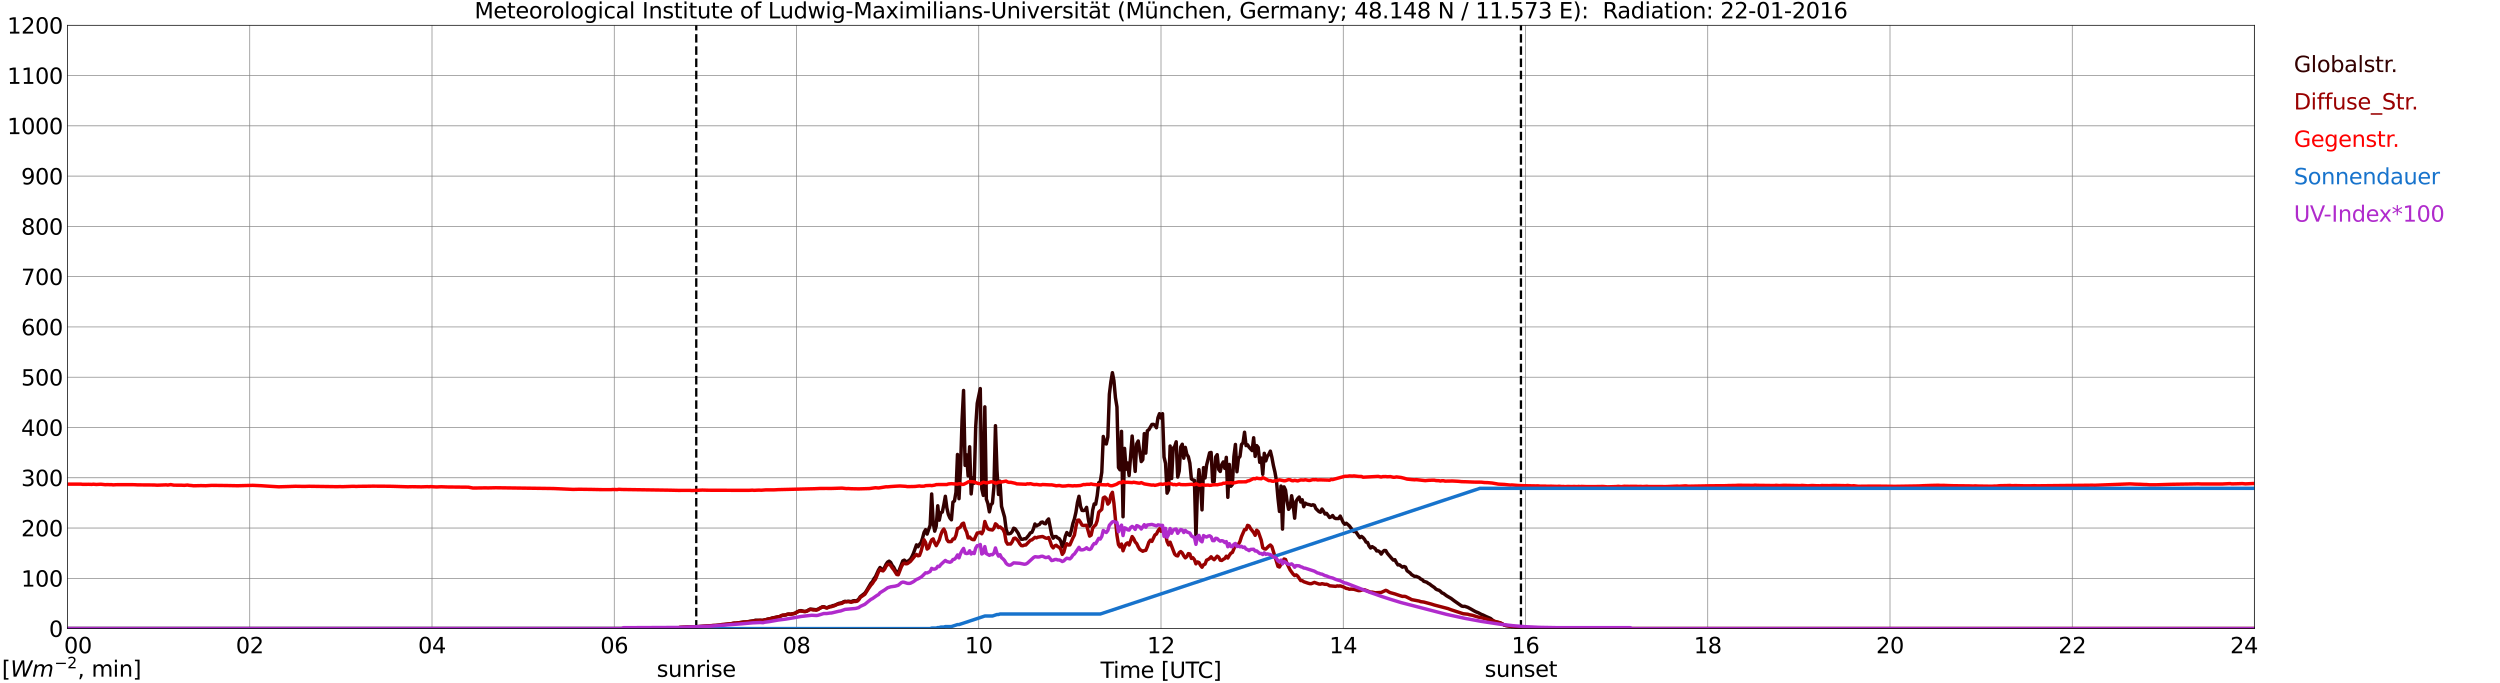<?xml version="1.0" encoding="utf-8" standalone="no"?>
<!DOCTYPE svg PUBLIC "-//W3C//DTD SVG 1.1//EN"
  "http://www.w3.org/Graphics/SVG/1.1/DTD/svg11.dtd">
<svg xmlns:xlink="http://www.w3.org/1999/xlink" width="1085.4pt" height="296.64pt" viewBox="0 0 1085.4 296.64" xmlns="http://www.w3.org/2000/svg" version="1.1">
 <defs>
  <style type="text/css">*{stroke-linejoin: round; stroke-linecap: butt}</style>
 </defs>
 <g id="figure_1">
  <g id="patch_1">
   <path d="M 0 296.64 
L 1085.4 296.64 
L 1085.4 0 
L 0 0 
z
" style="fill: #ffffff"/>
  </g>
  <g id="axes_1">
   <g id="patch_2">
    <path d="M 29.306 272.909 
L 978.814 272.909 
L 978.814 10.976 
L 29.306 10.976 
z
" style="fill: #ffffff"/>
   </g>
   <g id="patch_3">
    <path d="M 978.814 272.909 
L 978.814 272.909 
L 978.814 10.976 
L 978.814 10.976 
z
" clip-path="url(#p7c635eee2d)" style="fill: #d3d3d3; opacity: 0.25; stroke: #d3d3d3; stroke-linejoin: miter"/>
   </g>
   <g id="matplotlib.axis_1">
    <g id="xtick_1">
     <g id="line2d_1">
      <path d="M 29.306 272.909 
L 29.306 10.976 
" clip-path="url(#p7c635eee2d)" style="fill: none; stroke: #808080; stroke-width: 0.3; stroke-linecap: square"/>
     </g>
     <g id="line2d_2"/>
     <g id="text_1">
      <!--    00 -->
      <g transform="translate(18.733 283.627) scale(0.095 -0.095)">
       <defs>
        <path id="DejaVuSans-20" transform="scale(0.016)"/>
        <path id="DejaVuSans-30" d="M 2034 4250 
Q 1547 4250 1301 3770 
Q 1056 3291 1056 2328 
Q 1056 1369 1301 889 
Q 1547 409 2034 409 
Q 2525 409 2770 889 
Q 3016 1369 3016 2328 
Q 3016 3291 2770 3770 
Q 2525 4250 2034 4250 
z
M 2034 4750 
Q 2819 4750 3233 4129 
Q 3647 3509 3647 2328 
Q 3647 1150 3233 529 
Q 2819 -91 2034 -91 
Q 1250 -91 836 529 
Q 422 1150 422 2328 
Q 422 3509 836 4129 
Q 1250 4750 2034 4750 
z
" transform="scale(0.016)"/>
       </defs>
       <use xlink:href="#DejaVuSans-20"/>
       <use xlink:href="#DejaVuSans-20" transform="translate(31.787 0)"/>
       <use xlink:href="#DejaVuSans-20" transform="translate(63.574 0)"/>
       <use xlink:href="#DejaVuSans-30" transform="translate(95.361 0)"/>
       <use xlink:href="#DejaVuSans-30" transform="translate(158.984 0)"/>
      </g>
     </g>
    </g>
    <g id="xtick_2">
     <g id="line2d_3">
      <path d="M 108.431 272.909 
L 108.431 10.976 
" clip-path="url(#p7c635eee2d)" style="fill: none; stroke: #808080; stroke-width: 0.3; stroke-linecap: square"/>
     </g>
     <g id="line2d_4"/>
     <g id="text_2">
      <!-- 02 -->
      <g transform="translate(102.387 283.627) scale(0.095 -0.095)">
       <defs>
        <path id="DejaVuSans-32" d="M 1228 531 
L 3431 531 
L 3431 0 
L 469 0 
L 469 531 
Q 828 903 1448 1529 
Q 2069 2156 2228 2338 
Q 2531 2678 2651 2914 
Q 2772 3150 2772 3378 
Q 2772 3750 2511 3984 
Q 2250 4219 1831 4219 
Q 1534 4219 1204 4116 
Q 875 4013 500 3803 
L 500 4441 
Q 881 4594 1212 4672 
Q 1544 4750 1819 4750 
Q 2544 4750 2975 4387 
Q 3406 4025 3406 3419 
Q 3406 3131 3298 2873 
Q 3191 2616 2906 2266 
Q 2828 2175 2409 1742 
Q 1991 1309 1228 531 
z
" transform="scale(0.016)"/>
       </defs>
       <use xlink:href="#DejaVuSans-30"/>
       <use xlink:href="#DejaVuSans-32" transform="translate(63.623 0)"/>
      </g>
     </g>
    </g>
    <g id="xtick_3">
     <g id="line2d_5">
      <path d="M 187.557 272.909 
L 187.557 10.976 
" clip-path="url(#p7c635eee2d)" style="fill: none; stroke: #808080; stroke-width: 0.3; stroke-linecap: square"/>
     </g>
     <g id="line2d_6"/>
     <g id="text_3">
      <!-- 04 -->
      <g transform="translate(181.513 283.627) scale(0.095 -0.095)">
       <defs>
        <path id="DejaVuSans-34" d="M 2419 4116 
L 825 1625 
L 2419 1625 
L 2419 4116 
z
M 2253 4666 
L 3047 4666 
L 3047 1625 
L 3713 1625 
L 3713 1100 
L 3047 1100 
L 3047 0 
L 2419 0 
L 2419 1100 
L 313 1100 
L 313 1709 
L 2253 4666 
z
" transform="scale(0.016)"/>
       </defs>
       <use xlink:href="#DejaVuSans-30"/>
       <use xlink:href="#DejaVuSans-34" transform="translate(63.623 0)"/>
      </g>
     </g>
    </g>
    <g id="xtick_4">
     <g id="line2d_7">
      <path d="M 266.683 272.909 
L 266.683 10.976 
" clip-path="url(#p7c635eee2d)" style="fill: none; stroke: #808080; stroke-width: 0.3; stroke-linecap: square"/>
     </g>
     <g id="line2d_8"/>
     <g id="text_4">
      <!-- 06 -->
      <g transform="translate(260.638 283.627) scale(0.095 -0.095)">
       <defs>
        <path id="DejaVuSans-36" d="M 2113 2584 
Q 1688 2584 1439 2293 
Q 1191 2003 1191 1497 
Q 1191 994 1439 701 
Q 1688 409 2113 409 
Q 2538 409 2786 701 
Q 3034 994 3034 1497 
Q 3034 2003 2786 2293 
Q 2538 2584 2113 2584 
z
M 3366 4563 
L 3366 3988 
Q 3128 4100 2886 4159 
Q 2644 4219 2406 4219 
Q 1781 4219 1451 3797 
Q 1122 3375 1075 2522 
Q 1259 2794 1537 2939 
Q 1816 3084 2150 3084 
Q 2853 3084 3261 2657 
Q 3669 2231 3669 1497 
Q 3669 778 3244 343 
Q 2819 -91 2113 -91 
Q 1303 -91 875 529 
Q 447 1150 447 2328 
Q 447 3434 972 4092 
Q 1497 4750 2381 4750 
Q 2619 4750 2861 4703 
Q 3103 4656 3366 4563 
z
" transform="scale(0.016)"/>
       </defs>
       <use xlink:href="#DejaVuSans-30"/>
       <use xlink:href="#DejaVuSans-36" transform="translate(63.623 0)"/>
      </g>
     </g>
    </g>
    <g id="xtick_5">
     <g id="line2d_9">
      <path d="M 345.808 272.909 
L 345.808 10.976 
" clip-path="url(#p7c635eee2d)" style="fill: none; stroke: #808080; stroke-width: 0.3; stroke-linecap: square"/>
     </g>
     <g id="line2d_10"/>
     <g id="text_5">
      <!-- 08 -->
      <g transform="translate(339.764 283.627) scale(0.095 -0.095)">
       <defs>
        <path id="DejaVuSans-38" d="M 2034 2216 
Q 1584 2216 1326 1975 
Q 1069 1734 1069 1313 
Q 1069 891 1326 650 
Q 1584 409 2034 409 
Q 2484 409 2743 651 
Q 3003 894 3003 1313 
Q 3003 1734 2745 1975 
Q 2488 2216 2034 2216 
z
M 1403 2484 
Q 997 2584 770 2862 
Q 544 3141 544 3541 
Q 544 4100 942 4425 
Q 1341 4750 2034 4750 
Q 2731 4750 3128 4425 
Q 3525 4100 3525 3541 
Q 3525 3141 3298 2862 
Q 3072 2584 2669 2484 
Q 3125 2378 3379 2068 
Q 3634 1759 3634 1313 
Q 3634 634 3220 271 
Q 2806 -91 2034 -91 
Q 1263 -91 848 271 
Q 434 634 434 1313 
Q 434 1759 690 2068 
Q 947 2378 1403 2484 
z
M 1172 3481 
Q 1172 3119 1398 2916 
Q 1625 2713 2034 2713 
Q 2441 2713 2670 2916 
Q 2900 3119 2900 3481 
Q 2900 3844 2670 4047 
Q 2441 4250 2034 4250 
Q 1625 4250 1398 4047 
Q 1172 3844 1172 3481 
z
" transform="scale(0.016)"/>
       </defs>
       <use xlink:href="#DejaVuSans-30"/>
       <use xlink:href="#DejaVuSans-38" transform="translate(63.623 0)"/>
      </g>
     </g>
    </g>
    <g id="xtick_6">
     <g id="line2d_11">
      <path d="M 424.934 272.909 
L 424.934 10.976 
" clip-path="url(#p7c635eee2d)" style="fill: none; stroke: #808080; stroke-width: 0.3; stroke-linecap: square"/>
     </g>
     <g id="line2d_12"/>
     <g id="text_6">
      <!-- 10 -->
      <g transform="translate(418.89 283.627) scale(0.095 -0.095)">
       <defs>
        <path id="DejaVuSans-31" d="M 794 531 
L 1825 531 
L 1825 4091 
L 703 3866 
L 703 4441 
L 1819 4666 
L 2450 4666 
L 2450 531 
L 3481 531 
L 3481 0 
L 794 0 
L 794 531 
z
" transform="scale(0.016)"/>
       </defs>
       <use xlink:href="#DejaVuSans-31"/>
       <use xlink:href="#DejaVuSans-30" transform="translate(63.623 0)"/>
      </g>
     </g>
    </g>
    <g id="xtick_7">
     <g id="line2d_13">
      <path d="M 504.06 272.909 
L 504.06 10.976 
" clip-path="url(#p7c635eee2d)" style="fill: none; stroke: #808080; stroke-width: 0.3; stroke-linecap: square"/>
     </g>
     <g id="line2d_14"/>
     <g id="text_7">
      <!-- 12 -->
      <g transform="translate(498.015 283.627) scale(0.095 -0.095)">
       <use xlink:href="#DejaVuSans-31"/>
       <use xlink:href="#DejaVuSans-32" transform="translate(63.623 0)"/>
      </g>
     </g>
    </g>
    <g id="xtick_8">
     <g id="line2d_15">
      <path d="M 583.185 272.909 
L 583.185 10.976 
" clip-path="url(#p7c635eee2d)" style="fill: none; stroke: #808080; stroke-width: 0.3; stroke-linecap: square"/>
     </g>
     <g id="line2d_16"/>
     <g id="text_8">
      <!-- 14 -->
      <g transform="translate(577.141 283.627) scale(0.095 -0.095)">
       <use xlink:href="#DejaVuSans-31"/>
       <use xlink:href="#DejaVuSans-34" transform="translate(63.623 0)"/>
      </g>
     </g>
    </g>
    <g id="xtick_9">
     <g id="line2d_17">
      <path d="M 662.311 272.909 
L 662.311 10.976 
" clip-path="url(#p7c635eee2d)" style="fill: none; stroke: #808080; stroke-width: 0.3; stroke-linecap: square"/>
     </g>
     <g id="line2d_18"/>
     <g id="text_9">
      <!-- 16 -->
      <g transform="translate(656.267 283.627) scale(0.095 -0.095)">
       <use xlink:href="#DejaVuSans-31"/>
       <use xlink:href="#DejaVuSans-36" transform="translate(63.623 0)"/>
      </g>
     </g>
    </g>
    <g id="xtick_10">
     <g id="line2d_19">
      <path d="M 741.437 272.909 
L 741.437 10.976 
" clip-path="url(#p7c635eee2d)" style="fill: none; stroke: #808080; stroke-width: 0.3; stroke-linecap: square"/>
     </g>
     <g id="line2d_20"/>
     <g id="text_10">
      <!-- 18 -->
      <g transform="translate(735.392 283.627) scale(0.095 -0.095)">
       <use xlink:href="#DejaVuSans-31"/>
       <use xlink:href="#DejaVuSans-38" transform="translate(63.623 0)"/>
      </g>
     </g>
    </g>
    <g id="xtick_11">
     <g id="line2d_21">
      <path d="M 820.562 272.909 
L 820.562 10.976 
" clip-path="url(#p7c635eee2d)" style="fill: none; stroke: #808080; stroke-width: 0.3; stroke-linecap: square"/>
     </g>
     <g id="line2d_22"/>
     <g id="text_11">
      <!-- 20 -->
      <g transform="translate(814.518 283.627) scale(0.095 -0.095)">
       <use xlink:href="#DejaVuSans-32"/>
       <use xlink:href="#DejaVuSans-30" transform="translate(63.623 0)"/>
      </g>
     </g>
    </g>
    <g id="xtick_12">
     <g id="line2d_23">
      <path d="M 899.688 272.909 
L 899.688 10.976 
" clip-path="url(#p7c635eee2d)" style="fill: none; stroke: #808080; stroke-width: 0.3; stroke-linecap: square"/>
     </g>
     <g id="line2d_24"/>
     <g id="text_12">
      <!-- 22 -->
      <g transform="translate(893.644 283.627) scale(0.095 -0.095)">
       <use xlink:href="#DejaVuSans-32"/>
       <use xlink:href="#DejaVuSans-32" transform="translate(63.623 0)"/>
      </g>
     </g>
    </g>
    <g id="xtick_13">
     <g id="line2d_25">
      <path d="M 978.814 272.909 
L 978.814 10.976 
" clip-path="url(#p7c635eee2d)" style="fill: none; stroke: #808080; stroke-width: 0.3; stroke-linecap: square"/>
     </g>
     <g id="line2d_26"/>
     <g id="text_13">
      <!-- 24    -->
      <g transform="translate(968.241 283.627) scale(0.095 -0.095)">
       <use xlink:href="#DejaVuSans-32"/>
       <use xlink:href="#DejaVuSans-34" transform="translate(63.623 0)"/>
       <use xlink:href="#DejaVuSans-20" transform="translate(127.246 0)"/>
       <use xlink:href="#DejaVuSans-20" transform="translate(159.033 0)"/>
       <use xlink:href="#DejaVuSans-20" transform="translate(190.82 0)"/>
      </g>
     </g>
    </g>
    <g id="text_14">
     <!-- Time [UTC] -->
     <g transform="translate(477.806 294.322) scale(0.095 -0.095)">
      <defs>
       <path id="DejaVuSans-54" d="M -19 4666 
L 3928 4666 
L 3928 4134 
L 2272 4134 
L 2272 0 
L 1638 0 
L 1638 4134 
L -19 4134 
L -19 4666 
z
" transform="scale(0.016)"/>
       <path id="DejaVuSans-69" d="M 603 3500 
L 1178 3500 
L 1178 0 
L 603 0 
L 603 3500 
z
M 603 4863 
L 1178 4863 
L 1178 4134 
L 603 4134 
L 603 4863 
z
" transform="scale(0.016)"/>
       <path id="DejaVuSans-6d" d="M 3328 2828 
Q 3544 3216 3844 3400 
Q 4144 3584 4550 3584 
Q 5097 3584 5394 3201 
Q 5691 2819 5691 2113 
L 5691 0 
L 5113 0 
L 5113 2094 
Q 5113 2597 4934 2840 
Q 4756 3084 4391 3084 
Q 3944 3084 3684 2787 
Q 3425 2491 3425 1978 
L 3425 0 
L 2847 0 
L 2847 2094 
Q 2847 2600 2669 2842 
Q 2491 3084 2119 3084 
Q 1678 3084 1418 2786 
Q 1159 2488 1159 1978 
L 1159 0 
L 581 0 
L 581 3500 
L 1159 3500 
L 1159 2956 
Q 1356 3278 1631 3431 
Q 1906 3584 2284 3584 
Q 2666 3584 2933 3390 
Q 3200 3197 3328 2828 
z
" transform="scale(0.016)"/>
       <path id="DejaVuSans-65" d="M 3597 1894 
L 3597 1613 
L 953 1613 
Q 991 1019 1311 708 
Q 1631 397 2203 397 
Q 2534 397 2845 478 
Q 3156 559 3463 722 
L 3463 178 
Q 3153 47 2828 -22 
Q 2503 -91 2169 -91 
Q 1331 -91 842 396 
Q 353 884 353 1716 
Q 353 2575 817 3079 
Q 1281 3584 2069 3584 
Q 2775 3584 3186 3129 
Q 3597 2675 3597 1894 
z
M 3022 2063 
Q 3016 2534 2758 2815 
Q 2500 3097 2075 3097 
Q 1594 3097 1305 2825 
Q 1016 2553 972 2059 
L 3022 2063 
z
" transform="scale(0.016)"/>
       <path id="DejaVuSans-5b" d="M 550 4863 
L 1875 4863 
L 1875 4416 
L 1125 4416 
L 1125 -397 
L 1875 -397 
L 1875 -844 
L 550 -844 
L 550 4863 
z
" transform="scale(0.016)"/>
       <path id="DejaVuSans-55" d="M 556 4666 
L 1191 4666 
L 1191 1831 
Q 1191 1081 1462 751 
Q 1734 422 2344 422 
Q 2950 422 3222 751 
Q 3494 1081 3494 1831 
L 3494 4666 
L 4128 4666 
L 4128 1753 
Q 4128 841 3676 375 
Q 3225 -91 2344 -91 
Q 1459 -91 1007 375 
Q 556 841 556 1753 
L 556 4666 
z
" transform="scale(0.016)"/>
       <path id="DejaVuSans-43" d="M 4122 4306 
L 4122 3641 
Q 3803 3938 3442 4084 
Q 3081 4231 2675 4231 
Q 1875 4231 1450 3742 
Q 1025 3253 1025 2328 
Q 1025 1406 1450 917 
Q 1875 428 2675 428 
Q 3081 428 3442 575 
Q 3803 722 4122 1019 
L 4122 359 
Q 3791 134 3420 21 
Q 3050 -91 2638 -91 
Q 1578 -91 968 557 
Q 359 1206 359 2328 
Q 359 3453 968 4101 
Q 1578 4750 2638 4750 
Q 3056 4750 3426 4639 
Q 3797 4528 4122 4306 
z
" transform="scale(0.016)"/>
       <path id="DejaVuSans-5d" d="M 1947 4863 
L 1947 -844 
L 622 -844 
L 622 -397 
L 1369 -397 
L 1369 4416 
L 622 4416 
L 622 4863 
L 1947 4863 
z
" transform="scale(0.016)"/>
      </defs>
      <use xlink:href="#DejaVuSans-54"/>
      <use xlink:href="#DejaVuSans-69" transform="translate(57.959 0)"/>
      <use xlink:href="#DejaVuSans-6d" transform="translate(85.742 0)"/>
      <use xlink:href="#DejaVuSans-65" transform="translate(183.154 0)"/>
      <use xlink:href="#DejaVuSans-20" transform="translate(244.678 0)"/>
      <use xlink:href="#DejaVuSans-5b" transform="translate(276.465 0)"/>
      <use xlink:href="#DejaVuSans-55" transform="translate(315.479 0)"/>
      <use xlink:href="#DejaVuSans-54" transform="translate(388.672 0)"/>
      <use xlink:href="#DejaVuSans-43" transform="translate(443.881 0)"/>
      <use xlink:href="#DejaVuSans-5d" transform="translate(513.705 0)"/>
     </g>
    </g>
   </g>
   <g id="matplotlib.axis_2">
    <g id="ytick_1">
     <g id="line2d_27">
      <path d="M 29.306 272.909 
L 978.814 272.909 
" clip-path="url(#p7c635eee2d)" style="fill: none; stroke: #808080; stroke-width: 0.3; stroke-linecap: square"/>
     </g>
     <g id="line2d_28"/>
     <g id="text_15">
      <!-- 0 -->
      <g transform="translate(21.261 276.518) scale(0.095 -0.095)">
       <use xlink:href="#DejaVuSans-30"/>
      </g>
     </g>
    </g>
    <g id="ytick_2">
     <g id="line2d_29">
      <path d="M 29.306 251.081 
L 978.814 251.081 
" clip-path="url(#p7c635eee2d)" style="fill: none; stroke: #808080; stroke-width: 0.3; stroke-linecap: square"/>
     </g>
     <g id="line2d_30"/>
     <g id="text_16">
      <!-- 100 -->
      <g transform="translate(9.173 254.69) scale(0.095 -0.095)">
       <use xlink:href="#DejaVuSans-31"/>
       <use xlink:href="#DejaVuSans-30" transform="translate(63.623 0)"/>
       <use xlink:href="#DejaVuSans-30" transform="translate(127.246 0)"/>
      </g>
     </g>
    </g>
    <g id="ytick_3">
     <g id="line2d_31">
      <path d="M 29.306 229.253 
L 978.814 229.253 
" clip-path="url(#p7c635eee2d)" style="fill: none; stroke: #808080; stroke-width: 0.3; stroke-linecap: square"/>
     </g>
     <g id="line2d_32"/>
     <g id="text_17">
      <!-- 200 -->
      <g transform="translate(9.173 232.863) scale(0.095 -0.095)">
       <use xlink:href="#DejaVuSans-32"/>
       <use xlink:href="#DejaVuSans-30" transform="translate(63.623 0)"/>
       <use xlink:href="#DejaVuSans-30" transform="translate(127.246 0)"/>
      </g>
     </g>
    </g>
    <g id="ytick_4">
     <g id="line2d_33">
      <path d="M 29.306 207.426 
L 978.814 207.426 
" clip-path="url(#p7c635eee2d)" style="fill: none; stroke: #808080; stroke-width: 0.3; stroke-linecap: square"/>
     </g>
     <g id="line2d_34"/>
     <g id="text_18">
      <!-- 300 -->
      <g transform="translate(9.173 211.035) scale(0.095 -0.095)">
       <defs>
        <path id="DejaVuSans-33" d="M 2597 2516 
Q 3050 2419 3304 2112 
Q 3559 1806 3559 1356 
Q 3559 666 3084 287 
Q 2609 -91 1734 -91 
Q 1441 -91 1130 -33 
Q 819 25 488 141 
L 488 750 
Q 750 597 1062 519 
Q 1375 441 1716 441 
Q 2309 441 2620 675 
Q 2931 909 2931 1356 
Q 2931 1769 2642 2001 
Q 2353 2234 1838 2234 
L 1294 2234 
L 1294 2753 
L 1863 2753 
Q 2328 2753 2575 2939 
Q 2822 3125 2822 3475 
Q 2822 3834 2567 4026 
Q 2313 4219 1838 4219 
Q 1578 4219 1281 4162 
Q 984 4106 628 3988 
L 628 4550 
Q 988 4650 1302 4700 
Q 1616 4750 1894 4750 
Q 2613 4750 3031 4423 
Q 3450 4097 3450 3541 
Q 3450 3153 3228 2886 
Q 3006 2619 2597 2516 
z
" transform="scale(0.016)"/>
       </defs>
       <use xlink:href="#DejaVuSans-33"/>
       <use xlink:href="#DejaVuSans-30" transform="translate(63.623 0)"/>
       <use xlink:href="#DejaVuSans-30" transform="translate(127.246 0)"/>
      </g>
     </g>
    </g>
    <g id="ytick_5">
     <g id="line2d_35">
      <path d="M 29.306 185.598 
L 978.814 185.598 
" clip-path="url(#p7c635eee2d)" style="fill: none; stroke: #808080; stroke-width: 0.3; stroke-linecap: square"/>
     </g>
     <g id="line2d_36"/>
     <g id="text_19">
      <!-- 400 -->
      <g transform="translate(9.173 189.207) scale(0.095 -0.095)">
       <use xlink:href="#DejaVuSans-34"/>
       <use xlink:href="#DejaVuSans-30" transform="translate(63.623 0)"/>
       <use xlink:href="#DejaVuSans-30" transform="translate(127.246 0)"/>
      </g>
     </g>
    </g>
    <g id="ytick_6">
     <g id="line2d_37">
      <path d="M 29.306 163.77 
L 978.814 163.77 
" clip-path="url(#p7c635eee2d)" style="fill: none; stroke: #808080; stroke-width: 0.3; stroke-linecap: square"/>
     </g>
     <g id="line2d_38"/>
     <g id="text_20">
      <!-- 500 -->
      <g transform="translate(9.173 167.379) scale(0.095 -0.095)">
       <defs>
        <path id="DejaVuSans-35" d="M 691 4666 
L 3169 4666 
L 3169 4134 
L 1269 4134 
L 1269 2991 
Q 1406 3038 1543 3061 
Q 1681 3084 1819 3084 
Q 2600 3084 3056 2656 
Q 3513 2228 3513 1497 
Q 3513 744 3044 326 
Q 2575 -91 1722 -91 
Q 1428 -91 1123 -41 
Q 819 9 494 109 
L 494 744 
Q 775 591 1075 516 
Q 1375 441 1709 441 
Q 2250 441 2565 725 
Q 2881 1009 2881 1497 
Q 2881 1984 2565 2268 
Q 2250 2553 1709 2553 
Q 1456 2553 1204 2497 
Q 953 2441 691 2322 
L 691 4666 
z
" transform="scale(0.016)"/>
       </defs>
       <use xlink:href="#DejaVuSans-35"/>
       <use xlink:href="#DejaVuSans-30" transform="translate(63.623 0)"/>
       <use xlink:href="#DejaVuSans-30" transform="translate(127.246 0)"/>
      </g>
     </g>
    </g>
    <g id="ytick_7">
     <g id="line2d_39">
      <path d="M 29.306 141.942 
L 978.814 141.942 
" clip-path="url(#p7c635eee2d)" style="fill: none; stroke: #808080; stroke-width: 0.3; stroke-linecap: square"/>
     </g>
     <g id="line2d_40"/>
     <g id="text_21">
      <!-- 600 -->
      <g transform="translate(9.173 145.551) scale(0.095 -0.095)">
       <use xlink:href="#DejaVuSans-36"/>
       <use xlink:href="#DejaVuSans-30" transform="translate(63.623 0)"/>
       <use xlink:href="#DejaVuSans-30" transform="translate(127.246 0)"/>
      </g>
     </g>
    </g>
    <g id="ytick_8">
     <g id="line2d_41">
      <path d="M 29.306 120.114 
L 978.814 120.114 
" clip-path="url(#p7c635eee2d)" style="fill: none; stroke: #808080; stroke-width: 0.3; stroke-linecap: square"/>
     </g>
     <g id="line2d_42"/>
     <g id="text_22">
      <!-- 700 -->
      <g transform="translate(9.173 123.724) scale(0.095 -0.095)">
       <defs>
        <path id="DejaVuSans-37" d="M 525 4666 
L 3525 4666 
L 3525 4397 
L 1831 0 
L 1172 0 
L 2766 4134 
L 525 4134 
L 525 4666 
z
" transform="scale(0.016)"/>
       </defs>
       <use xlink:href="#DejaVuSans-37"/>
       <use xlink:href="#DejaVuSans-30" transform="translate(63.623 0)"/>
       <use xlink:href="#DejaVuSans-30" transform="translate(127.246 0)"/>
      </g>
     </g>
    </g>
    <g id="ytick_9">
     <g id="line2d_43">
      <path d="M 29.306 98.287 
L 978.814 98.287 
" clip-path="url(#p7c635eee2d)" style="fill: none; stroke: #808080; stroke-width: 0.3; stroke-linecap: square"/>
     </g>
     <g id="line2d_44"/>
     <g id="text_23">
      <!-- 800 -->
      <g transform="translate(9.173 101.896) scale(0.095 -0.095)">
       <use xlink:href="#DejaVuSans-38"/>
       <use xlink:href="#DejaVuSans-30" transform="translate(63.623 0)"/>
       <use xlink:href="#DejaVuSans-30" transform="translate(127.246 0)"/>
      </g>
     </g>
    </g>
    <g id="ytick_10">
     <g id="line2d_45">
      <path d="M 29.306 76.459 
L 978.814 76.459 
" clip-path="url(#p7c635eee2d)" style="fill: none; stroke: #808080; stroke-width: 0.3; stroke-linecap: square"/>
     </g>
     <g id="line2d_46"/>
     <g id="text_24">
      <!-- 900 -->
      <g transform="translate(9.173 80.068) scale(0.095 -0.095)">
       <defs>
        <path id="DejaVuSans-39" d="M 703 97 
L 703 672 
Q 941 559 1184 500 
Q 1428 441 1663 441 
Q 2288 441 2617 861 
Q 2947 1281 2994 2138 
Q 2813 1869 2534 1725 
Q 2256 1581 1919 1581 
Q 1219 1581 811 2004 
Q 403 2428 403 3163 
Q 403 3881 828 4315 
Q 1253 4750 1959 4750 
Q 2769 4750 3195 4129 
Q 3622 3509 3622 2328 
Q 3622 1225 3098 567 
Q 2575 -91 1691 -91 
Q 1453 -91 1209 -44 
Q 966 3 703 97 
z
M 1959 2075 
Q 2384 2075 2632 2365 
Q 2881 2656 2881 3163 
Q 2881 3666 2632 3958 
Q 2384 4250 1959 4250 
Q 1534 4250 1286 3958 
Q 1038 3666 1038 3163 
Q 1038 2656 1286 2365 
Q 1534 2075 1959 2075 
z
" transform="scale(0.016)"/>
       </defs>
       <use xlink:href="#DejaVuSans-39"/>
       <use xlink:href="#DejaVuSans-30" transform="translate(63.623 0)"/>
       <use xlink:href="#DejaVuSans-30" transform="translate(127.246 0)"/>
      </g>
     </g>
    </g>
    <g id="ytick_11">
     <g id="line2d_47">
      <path d="M 29.306 54.631 
L 978.814 54.631 
" clip-path="url(#p7c635eee2d)" style="fill: none; stroke: #808080; stroke-width: 0.3; stroke-linecap: square"/>
     </g>
     <g id="line2d_48"/>
     <g id="text_25">
      <!-- 1000 -->
      <g transform="translate(3.128 58.24) scale(0.095 -0.095)">
       <use xlink:href="#DejaVuSans-31"/>
       <use xlink:href="#DejaVuSans-30" transform="translate(63.623 0)"/>
       <use xlink:href="#DejaVuSans-30" transform="translate(127.246 0)"/>
       <use xlink:href="#DejaVuSans-30" transform="translate(190.869 0)"/>
      </g>
     </g>
    </g>
    <g id="ytick_12">
     <g id="line2d_49">
      <path d="M 29.306 32.803 
L 978.814 32.803 
" clip-path="url(#p7c635eee2d)" style="fill: none; stroke: #808080; stroke-width: 0.3; stroke-linecap: square"/>
     </g>
     <g id="line2d_50"/>
     <g id="text_26">
      <!-- 1100 -->
      <g transform="translate(3.128 36.413) scale(0.095 -0.095)">
       <use xlink:href="#DejaVuSans-31"/>
       <use xlink:href="#DejaVuSans-31" transform="translate(63.623 0)"/>
       <use xlink:href="#DejaVuSans-30" transform="translate(127.246 0)"/>
       <use xlink:href="#DejaVuSans-30" transform="translate(190.869 0)"/>
      </g>
     </g>
    </g>
    <g id="ytick_13">
     <g id="line2d_51">
      <path d="M 29.306 10.976 
L 978.814 10.976 
" clip-path="url(#p7c635eee2d)" style="fill: none; stroke: #808080; stroke-width: 0.3; stroke-linecap: square"/>
     </g>
     <g id="line2d_52"/>
     <g id="text_27">
      <!-- 1200 -->
      <g transform="translate(3.128 14.585) scale(0.095 -0.095)">
       <use xlink:href="#DejaVuSans-31"/>
       <use xlink:href="#DejaVuSans-32" transform="translate(63.623 0)"/>
       <use xlink:href="#DejaVuSans-30" transform="translate(127.246 0)"/>
       <use xlink:href="#DejaVuSans-30" transform="translate(190.869 0)"/>
      </g>
     </g>
    </g>
   </g>
   <g id="line2d_53">
    <path d="M 302.289 272.909 
L 302.289 10.976 
" clip-path="url(#p7c635eee2d)" style="fill: none; stroke-dasharray: 3.7,1.6; stroke-dashoffset: 0; stroke: #000000"/>
   </g>
   <g id="line2d_54">
    <path d="M 660.333 272.909 
L 660.333 10.976 
" clip-path="url(#p7c635eee2d)" style="fill: none; stroke-dasharray: 3.7,1.6; stroke-dashoffset: 0; stroke: #000000"/>
   </g>
   <g id="line2d_55">
    <path d="M 29.306 272.909 
L 294.377 272.909 
L 295.036 272.455 
L 307.564 271.833 
L 309.543 271.625 
L 312.18 271.449 
L 316.136 270.975 
L 316.796 270.975 
L 318.774 270.56 
L 319.433 270.619 
L 322.73 270.086 
L 324.708 270.025 
L 325.368 269.818 
L 327.346 269.493 
L 328.005 269.257 
L 329.324 269.344 
L 331.302 269.316 
L 331.961 269.109 
L 332.621 269.019 
L 333.28 268.783 
L 334.599 268.576 
L 335.258 268.308 
L 336.577 268.072 
L 337.896 267.775 
L 338.555 267.688 
L 339.215 267.332 
L 339.874 267.153 
L 341.193 266.945 
L 341.852 266.679 
L 342.512 266.592 
L 343.171 266.679 
L 345.149 266.264 
L 345.808 265.791 
L 347.127 265.169 
L 347.787 265.11 
L 349.105 265.466 
L 349.765 265.435 
L 350.424 265.228 
L 351.743 264.429 
L 354.38 264.726 
L 355.04 264.518 
L 357.018 263.481 
L 357.677 263.422 
L 358.996 263.924 
L 360.315 263.302 
L 360.974 263.243 
L 361.634 262.918 
L 362.293 262.829 
L 364.271 261.94 
L 365.59 261.674 
L 366.249 261.259 
L 366.909 261.052 
L 367.568 261.17 
L 368.227 261.024 
L 368.887 261.083 
L 369.546 261.259 
L 370.206 260.904 
L 370.865 260.786 
L 371.524 260.875 
L 372.184 260.668 
L 372.843 260.074 
L 373.502 259.068 
L 375.481 257.529 
L 376.14 256.579 
L 378.118 253.205 
L 378.777 252.522 
L 379.437 251.249 
L 380.096 250.391 
L 381.415 247.458 
L 382.074 246.392 
L 382.734 247.102 
L 383.393 247.222 
L 384.053 246.362 
L 384.712 244.969 
L 385.371 244.022 
L 386.031 243.638 
L 386.69 244.17 
L 387.349 245.473 
L 388.009 246.275 
L 388.668 247.606 
L 389.328 248.346 
L 389.987 248.643 
L 391.965 243.489 
L 392.624 243.192 
L 393.284 243.786 
L 393.943 243.845 
L 395.262 242.808 
L 395.921 241.682 
L 396.581 240.233 
L 397.899 236.559 
L 398.559 237.388 
L 399.218 236.321 
L 399.878 235.553 
L 400.537 233.628 
L 401.196 231.139 
L 401.856 229.954 
L 402.515 231.879 
L 403.834 228.029 
L 404.493 214.465 
L 405.153 226.992 
L 405.812 230.607 
L 406.471 228.415 
L 407.131 219.588 
L 407.79 225.837 
L 408.45 222.639 
L 409.109 222.314 
L 409.768 219.173 
L 410.428 215.471 
L 411.087 220.476 
L 411.746 223.379 
L 412.406 224.89 
L 413.065 225.689 
L 413.725 217.99 
L 414.384 217.514 
L 415.043 213.694 
L 415.703 197.317 
L 416.362 216.508 
L 417.022 203.211 
L 417.681 182.507 
L 418.34 169.535 
L 419 202.056 
L 419.659 197.466 
L 420.318 206.646 
L 420.978 193.969 
L 421.637 214.434 
L 422.297 207.445 
L 422.956 209.785 
L 423.615 185.203 
L 424.275 175.103 
L 425.593 168.707 
L 426.253 212.243 
L 426.912 215.087 
L 427.572 176.644 
L 428.231 216.687 
L 428.89 218.612 
L 429.55 222.225 
L 430.209 219.173 
L 430.869 218.492 
L 431.528 211.267 
L 432.187 184.819 
L 432.847 204.068 
L 433.506 214.672 
L 434.165 208.927 
L 434.825 219.826 
L 436.144 224.506 
L 436.803 229.598 
L 437.462 231.731 
L 438.122 231.731 
L 438.781 231.554 
L 439.44 230.783 
L 440.1 229.332 
L 440.759 229.598 
L 442.078 231.554 
L 442.737 233.095 
L 443.397 234.13 
L 444.056 234.13 
L 444.716 233.894 
L 445.375 233.922 
L 446.694 232.353 
L 447.353 231.347 
L 448.012 231.109 
L 448.672 229.659 
L 449.331 227.496 
L 449.991 228.356 
L 450.65 227.941 
L 451.309 227.673 
L 451.969 226.785 
L 452.628 226.638 
L 453.287 227.26 
L 453.947 227.407 
L 454.606 226.016 
L 455.266 225.305 
L 456.584 232.058 
L 457.244 233.656 
L 457.903 232.975 
L 458.563 232.947 
L 459.222 233.569 
L 459.881 233.863 
L 460.541 234.959 
L 461.2 237.447 
L 461.859 235.909 
L 462.519 232.857 
L 463.178 231.198 
L 463.838 232.028 
L 464.497 232.473 
L 465.156 230.192 
L 465.816 227.23 
L 466.475 225.246 
L 467.134 222.343 
L 467.794 218.136 
L 468.453 215.471 
L 469.113 219.826 
L 469.772 221.603 
L 470.431 221.662 
L 471.091 221.485 
L 471.75 220.269 
L 472.409 224.8 
L 473.069 228.443 
L 473.728 227.348 
L 474.388 221.544 
L 475.047 218.789 
L 475.706 218.907 
L 476.366 215.146 
L 477.025 209.578 
L 477.685 209.163 
L 478.344 205.077 
L 479.003 189.498 
L 479.663 192.519 
L 480.322 192.755 
L 480.981 189.675 
L 481.641 171.135 
L 482.3 165.745 
L 482.96 161.806 
L 483.619 165.272 
L 484.278 172.617 
L 484.938 176.703 
L 485.597 203.003 
L 486.256 203.981 
L 486.916 187.276 
L 487.575 224.357 
L 488.235 194.68 
L 488.894 203.715 
L 489.553 200.989 
L 490.213 206.467 
L 491.532 189.319 
L 492.85 204.662 
L 493.51 192.696 
L 494.169 191.452 
L 495.488 200.397 
L 496.147 199.598 
L 496.807 188.254 
L 497.466 196.723 
L 498.125 187.038 
L 498.785 186.565 
L 500.103 184.286 
L 500.763 184.225 
L 501.422 184.611 
L 502.082 185.707 
L 502.741 181.352 
L 503.4 179.606 
L 504.06 181.501 
L 504.719 179.606 
L 505.379 198.441 
L 506.038 201.196 
L 506.697 214.109 
L 507.357 212.688 
L 508.016 193.643 
L 508.675 207.742 
L 509.335 194.591 
L 509.994 193.881 
L 510.654 191.808 
L 511.313 207.12 
L 511.972 204.483 
L 512.632 194.058 
L 513.291 192.873 
L 513.95 198.945 
L 514.61 194.237 
L 515.269 197.258 
L 515.929 198.264 
L 516.588 201.109 
L 517.247 207.919 
L 517.907 208.364 
L 518.566 208.541 
L 519.226 233.569 
L 519.885 212.778 
L 520.544 203.892 
L 521.204 209.785 
L 521.863 221.365 
L 522.522 203.032 
L 523.182 207.504 
L 523.841 201.997 
L 525.16 196.605 
L 525.819 196.429 
L 526.479 209.135 
L 527.138 209.104 
L 527.797 198.382 
L 528.457 197.404 
L 529.116 203.833 
L 529.776 204.691 
L 530.435 201.7 
L 531.094 200.545 
L 531.754 203.359 
L 532.413 198.561 
L 533.073 215.917 
L 533.732 201.641 
L 534.391 211.119 
L 535.051 210.348 
L 535.71 198.175 
L 536.369 192.962 
L 537.029 204.811 
L 537.688 198.976 
L 538.348 198.175 
L 539.007 192.962 
L 539.666 192.312 
L 540.326 187.66 
L 540.985 193.467 
L 541.644 193.111 
L 542.304 194.176 
L 543.623 195.628 
L 544.282 190.059 
L 544.941 198.147 
L 545.601 193.467 
L 546.26 194.237 
L 546.919 200.722 
L 547.579 198.856 
L 548.238 205.906 
L 548.898 196.813 
L 549.557 200.1 
L 550.216 198.116 
L 550.876 197.258 
L 551.535 195.866 
L 552.195 198.561 
L 552.854 202.084 
L 553.513 204.898 
L 554.173 208.63 
L 554.832 216.152 
L 555.491 222.046 
L 556.151 211.029 
L 556.81 229.718 
L 557.47 211.385 
L 558.129 212.778 
L 558.788 217.663 
L 559.448 221.129 
L 560.107 220.182 
L 560.766 215.235 
L 561.426 219.145 
L 562.085 224.979 
L 562.745 217.604 
L 563.404 216.508 
L 564.063 215.796 
L 564.723 217.96 
L 565.382 216.982 
L 566.042 220.003 
L 566.701 218.433 
L 567.36 218.848 
L 568.679 219.145 
L 569.338 219.411 
L 569.998 219.145 
L 570.657 219.352 
L 571.317 220.832 
L 572.635 222.107 
L 573.295 222.402 
L 573.954 221.011 
L 574.613 221.958 
L 575.273 223.172 
L 575.932 222.875 
L 577.251 224.683 
L 577.91 224.416 
L 578.57 223.825 
L 579.229 224.8 
L 579.889 225.128 
L 581.207 225.128 
L 581.867 224.06 
L 583.185 226.874 
L 583.845 227.614 
L 584.504 227.171 
L 585.823 228.295 
L 587.142 230.102 
L 587.801 230.783 
L 588.46 230.576 
L 589.779 232.56 
L 590.439 233.42 
L 591.098 232.888 
L 591.757 233.39 
L 592.417 234.16 
L 593.076 235.345 
L 593.736 235.522 
L 594.395 237.033 
L 595.054 237.921 
L 595.714 237.33 
L 597.032 238.159 
L 597.692 239.196 
L 598.351 239.165 
L 599.011 239.58 
L 599.67 240.558 
L 600.329 239.58 
L 600.989 238.988 
L 601.648 239.047 
L 602.307 240.202 
L 604.286 242.511 
L 604.945 243.192 
L 605.604 242.985 
L 606.264 244.26 
L 606.923 245.266 
L 607.582 245.207 
L 608.901 246.244 
L 609.561 245.947 
L 610.22 246.213 
L 610.879 247.785 
L 612.198 248.732 
L 612.858 249.472 
L 614.176 250.271 
L 614.836 250.212 
L 616.154 250.804 
L 616.814 251.398 
L 617.473 251.664 
L 618.133 252.375 
L 619.451 252.79 
L 620.111 253.292 
L 620.77 253.617 
L 621.429 254.181 
L 622.748 255.069 
L 623.408 255.75 
L 624.067 256.077 
L 624.726 256.254 
L 625.386 256.728 
L 626.045 257.409 
L 626.705 257.647 
L 628.023 258.653 
L 630.001 259.808 
L 631.32 260.816 
L 634.617 263.126 
L 635.276 263.274 
L 635.936 263.243 
L 637.255 263.689 
L 638.573 264.398 
L 640.552 265.524 
L 641.87 266.057 
L 643.189 266.769 
L 643.848 267.004 
L 645.167 267.657 
L 647.145 268.515 
L 648.464 269.611 
L 649.123 269.966 
L 651.102 270.412 
L 653.739 271.597 
L 655.058 271.715 
L 656.377 272.04 
L 657.036 272.012 
L 659.674 272.396 
L 660.992 272.485 
L 664.289 272.693 
L 665.608 272.78 
L 670.224 272.909 
L 978.154 272.909 
L 978.154 272.909 
" clip-path="url(#p7c635eee2d)" style="fill: none; stroke: #330000; stroke-width: 1.5; stroke-linecap: square"/>
   </g>
   <g id="line2d_56">
    <path d="M 29.306 272.909 
L 294.377 272.909 
L 295.036 272.378 
L 298.333 272.252 
L 299.652 272.252 
L 301.63 272.167 
L 308.883 271.621 
L 309.543 271.538 
L 310.861 271.538 
L 312.839 271.328 
L 313.499 271.119 
L 314.818 271.034 
L 317.455 270.783 
L 318.114 270.615 
L 320.752 270.364 
L 329.983 269.272 
L 330.643 269.397 
L 331.302 269.355 
L 332.621 269.019 
L 337.236 267.928 
L 338.555 267.677 
L 339.215 267.255 
L 339.874 267.046 
L 340.533 267.09 
L 341.193 266.963 
L 341.852 266.71 
L 342.512 266.627 
L 343.171 266.71 
L 345.149 266.291 
L 346.468 265.577 
L 347.127 265.284 
L 348.446 265.367 
L 349.105 265.494 
L 349.765 265.494 
L 350.424 265.284 
L 351.083 264.863 
L 351.743 264.612 
L 352.402 264.654 
L 353.062 264.822 
L 353.721 264.78 
L 354.38 264.907 
L 355.04 264.695 
L 356.359 263.857 
L 357.018 263.604 
L 357.677 263.562 
L 358.337 263.815 
L 358.996 263.94 
L 360.315 263.479 
L 360.974 263.394 
L 362.293 262.975 
L 363.612 262.344 
L 365.59 261.925 
L 366.249 261.506 
L 366.909 261.296 
L 368.227 261.211 
L 369.546 261.465 
L 370.865 261.128 
L 371.524 261.128 
L 372.184 261.002 
L 372.843 260.415 
L 373.502 259.365 
L 375.481 258.022 
L 376.799 255.922 
L 378.118 254.034 
L 378.777 253.321 
L 379.437 252.271 
L 380.096 251.474 
L 381.415 248.241 
L 382.074 247.191 
L 382.734 247.654 
L 383.393 247.864 
L 384.053 247.108 
L 384.712 245.807 
L 385.371 245.05 
L 386.031 245.009 
L 386.69 245.471 
L 387.349 246.519 
L 388.009 247.318 
L 389.328 249.416 
L 389.987 249.542 
L 391.306 246.141 
L 391.965 244.926 
L 392.624 244.504 
L 393.284 244.799 
L 393.943 244.716 
L 395.262 243.749 
L 397.24 241.357 
L 397.899 240.728 
L 398.559 241.315 
L 399.218 241.147 
L 399.878 239.384 
L 401.196 234.348 
L 401.856 235.564 
L 402.515 238.377 
L 403.175 237.915 
L 403.834 235.858 
L 404.493 234.389 
L 405.153 233.968 
L 405.812 235.732 
L 406.471 236.908 
L 407.79 234.472 
L 408.45 232.207 
L 409.109 230.569 
L 409.768 229.688 
L 410.428 231.074 
L 411.087 234.221 
L 411.746 235.145 
L 412.406 235.186 
L 413.065 235.103 
L 413.725 234.012 
L 414.384 233.968 
L 415.043 232.416 
L 415.703 229.478 
L 416.362 229.269 
L 417.022 228.723 
L 417.681 227.463 
L 418.34 227.127 
L 419 229.646 
L 419.659 230.947 
L 420.318 233.549 
L 420.978 233.171 
L 421.637 233.927 
L 422.297 234.263 
L 422.956 234.304 
L 424.275 231.408 
L 424.934 231.366 
L 425.593 231.074 
L 426.253 231.744 
L 426.912 230.401 
L 427.572 226.413 
L 428.231 228.26 
L 428.89 229.561 
L 429.55 229.897 
L 430.869 230.107 
L 431.528 229.352 
L 432.187 227.42 
L 432.847 227.924 
L 433.506 229.057 
L 434.165 228.764 
L 435.484 229.856 
L 436.144 231.325 
L 436.803 235.145 
L 437.462 236.236 
L 438.122 236.151 
L 438.781 236.195 
L 439.44 235.271 
L 440.1 233.802 
L 440.759 233.634 
L 441.419 234.136 
L 442.078 234.894 
L 442.737 236.068 
L 443.397 236.865 
L 444.056 236.95 
L 444.716 236.655 
L 445.375 236.614 
L 446.694 235.228 
L 447.353 234.557 
L 448.012 234.389 
L 449.331 233.298 
L 449.991 233.508 
L 450.65 233.213 
L 452.628 232.92 
L 453.947 233.59 
L 454.606 233.717 
L 455.266 233.381 
L 455.925 234.977 
L 456.584 237.033 
L 457.244 237.873 
L 457.903 236.991 
L 458.563 236.74 
L 459.222 237.327 
L 459.881 237.622 
L 460.541 238.502 
L 461.2 240.684 
L 461.859 239.761 
L 462.519 237.327 
L 463.178 236.068 
L 463.838 236.614 
L 464.497 236.572 
L 465.816 233.549 
L 466.475 232.29 
L 467.134 228.596 
L 467.794 225.868 
L 468.453 225.783 
L 469.113 226.75 
L 469.772 227.965 
L 470.431 228.134 
L 471.75 228.051 
L 473.069 232.752 
L 473.728 232.331 
L 474.388 229.352 
L 475.047 228.428 
L 475.706 227.882 
L 476.366 226.036 
L 477.025 222.343 
L 478.344 221.125 
L 479.003 216.172 
L 479.663 215.794 
L 480.322 216.423 
L 480.981 218.857 
L 481.641 218.101 
L 482.3 214.912 
L 482.96 213.736 
L 483.619 218.479 
L 484.938 232.375 
L 485.597 236.446 
L 486.256 237.454 
L 486.916 236.195 
L 487.575 239.133 
L 488.235 237.327 
L 488.894 236.109 
L 489.553 235.69 
L 490.213 236.614 
L 491.532 232.962 
L 492.191 233.885 
L 492.85 235.313 
L 493.51 235.985 
L 494.169 237.41 
L 494.828 238.545 
L 496.147 239.342 
L 496.807 239.047 
L 497.466 238.923 
L 498.125 237.369 
L 498.785 235.439 
L 499.444 234.514 
L 500.103 235.059 
L 501.422 232.248 
L 502.082 231.87 
L 502.741 230.528 
L 503.4 229.561 
L 504.06 230.652 
L 504.719 229.225 
L 505.379 229.561 
L 506.038 231.997 
L 506.697 235.103 
L 507.357 236.572 
L 508.016 235.396 
L 509.994 240.56 
L 510.654 241.189 
L 511.313 241.357 
L 511.972 239.971 
L 512.632 239.469 
L 513.291 240.097 
L 513.95 241.315 
L 514.61 242.197 
L 515.269 241.651 
L 515.929 240.351 
L 516.588 240.516 
L 517.247 242.448 
L 517.907 242.153 
L 518.566 242.994 
L 519.226 244.799 
L 519.885 243.959 
L 520.544 244.212 
L 521.204 245.428 
L 521.863 246.268 
L 522.522 245.177 
L 523.182 244.926 
L 523.841 243.203 
L 524.501 242.911 
L 525.16 242.448 
L 525.819 241.734 
L 526.479 242.49 
L 527.138 242.994 
L 528.457 241.483 
L 529.116 241.902 
L 529.776 243.203 
L 530.435 243.33 
L 531.094 242.826 
L 531.754 242.49 
L 532.413 241.483 
L 533.073 242.28 
L 533.732 241.106 
L 534.391 240.182 
L 535.051 239.846 
L 536.369 236.697 
L 537.029 236.74 
L 537.688 236.319 
L 538.348 235.059 
L 539.007 232.962 
L 540.326 229.939 
L 540.985 229.939 
L 541.644 228.092 
L 542.304 228.345 
L 542.963 229.52 
L 544.282 231.198 
L 544.941 232.416 
L 545.601 230.192 
L 546.26 230.779 
L 547.579 234.514 
L 548.238 237.788 
L 548.898 238.292 
L 549.557 238.377 
L 550.876 237.076 
L 551.535 236.614 
L 552.195 237.286 
L 554.832 245.89 
L 555.491 246.185 
L 556.151 245.009 
L 556.81 244.421 
L 557.47 242.699 
L 558.129 242.911 
L 558.788 244.716 
L 560.107 247.445 
L 561.426 249.248 
L 562.085 249.878 
L 562.745 249.584 
L 563.404 250.129 
L 564.723 252.061 
L 565.382 252.103 
L 566.042 252.565 
L 568.02 253.235 
L 568.679 253.404 
L 569.338 253.404 
L 570.657 252.858 
L 572.635 253.572 
L 573.295 253.613 
L 573.954 253.404 
L 575.273 253.698 
L 575.932 253.657 
L 576.592 253.908 
L 577.251 254.327 
L 579.889 254.58 
L 580.548 254.37 
L 581.207 254.453 
L 581.867 254.37 
L 583.185 254.79 
L 584.504 255.462 
L 585.164 255.545 
L 585.823 255.839 
L 586.482 255.754 
L 587.801 255.839 
L 589.779 256.427 
L 590.439 256.427 
L 591.757 256.008 
L 592.417 256.049 
L 595.054 257.099 
L 595.714 257.055 
L 597.032 257.35 
L 599.67 257.223 
L 601.648 256.3 
L 602.307 256.553 
L 602.967 257.014 
L 603.626 257.308 
L 605.604 257.854 
L 607.582 258.524 
L 608.901 258.946 
L 609.561 258.904 
L 610.22 258.987 
L 612.198 259.952 
L 612.858 260.329 
L 616.154 260.96 
L 616.814 261.211 
L 618.133 261.379 
L 621.429 262.261 
L 622.748 262.68 
L 628.683 264.234 
L 630.001 264.739 
L 635.276 266.459 
L 637.255 266.668 
L 637.914 266.878 
L 639.233 267.131 
L 641.87 267.928 
L 642.53 268.013 
L 643.848 268.347 
L 647.805 269.438 
L 649.783 269.984 
L 651.102 270.32 
L 651.761 270.573 
L 653.08 271.37 
L 655.058 271.789 
L 661.652 272.588 
L 662.97 272.671 
L 664.289 272.756 
L 668.246 272.909 
L 978.154 272.909 
L 978.154 272.909 
" clip-path="url(#p7c635eee2d)" style="fill: none; stroke: #990000; stroke-width: 1.5; stroke-linecap: square"/>
   </g>
   <g id="line2d_57">
    <path d="M 29.306 210.209 
L 30.625 210.189 
L 33.262 210.193 
L 35.24 210.198 
L 35.9 210.292 
L 38.537 210.259 
L 39.856 210.305 
L 40.515 210.224 
L 41.834 210.34 
L 43.153 210.263 
L 43.812 210.23 
L 45.79 210.44 
L 46.45 210.381 
L 47.768 210.427 
L 48.428 210.409 
L 49.087 210.514 
L 50.406 210.436 
L 53.703 210.425 
L 58.319 210.436 
L 59.637 210.508 
L 66.89 210.562 
L 68.209 210.649 
L 72.166 210.503 
L 72.825 210.608 
L 74.144 210.394 
L 75.462 210.639 
L 78.759 210.652 
L 80.078 210.724 
L 81.397 210.584 
L 82.056 210.708 
L 83.375 210.815 
L 84.034 210.905 
L 87.331 210.828 
L 89.309 210.881 
L 91.947 210.726 
L 98.541 210.804 
L 103.156 210.89 
L 109.75 210.717 
L 113.707 210.894 
L 115.025 210.986 
L 120.96 211.355 
L 125.575 211.217 
L 128.213 211.121 
L 132.169 211.189 
L 134.147 211.123 
L 144.038 211.263 
L 146.676 211.304 
L 147.335 211.248 
L 148.654 211.298 
L 152.61 211.158 
L 153.929 211.152 
L 154.588 211.2 
L 155.907 211.138 
L 158.544 211.119 
L 161.841 211.066 
L 166.457 211.093 
L 169.094 211.119 
L 170.413 211.143 
L 177.007 211.348 
L 178.985 211.302 
L 182.941 211.374 
L 185.579 211.291 
L 186.238 211.352 
L 186.898 211.272 
L 189.535 211.418 
L 191.513 211.328 
L 194.151 211.42 
L 203.382 211.514 
L 205.36 211.885 
L 210.635 211.813 
L 211.954 211.837 
L 215.251 211.763 
L 240.308 212.101 
L 248.88 212.483 
L 251.517 212.415 
L 254.814 212.459 
L 256.792 212.485 
L 261.408 212.581 
L 262.726 212.577 
L 265.364 212.581 
L 266.023 212.516 
L 268.002 212.562 
L 268.661 212.431 
L 269.98 212.516 
L 291.08 212.824 
L 294.377 212.902 
L 299.652 212.898 
L 300.311 212.97 
L 304.927 212.773 
L 307.564 212.841 
L 323.39 212.891 
L 325.368 212.874 
L 326.686 212.804 
L 327.346 212.882 
L 329.324 212.791 
L 330.643 212.826 
L 332.621 212.669 
L 335.918 212.686 
L 337.896 212.579 
L 353.721 212.18 
L 355.699 212.084 
L 357.018 212.081 
L 358.337 212.057 
L 360.974 212.07 
L 365.59 211.918 
L 366.909 212.07 
L 367.568 212.138 
L 368.227 212.09 
L 369.546 212.184 
L 372.843 212.249 
L 377.459 212.118 
L 380.096 211.754 
L 381.415 211.865 
L 384.712 211.341 
L 385.371 211.37 
L 386.69 211.241 
L 388.668 211.106 
L 390.646 210.99 
L 393.284 211.152 
L 393.943 211.278 
L 397.24 211.206 
L 399.218 210.975 
L 399.878 211.101 
L 401.196 211.066 
L 401.856 210.852 
L 403.834 210.748 
L 404.493 210.842 
L 405.812 210.621 
L 406.471 210.403 
L 407.79 210.359 
L 411.087 210.37 
L 411.746 210.119 
L 413.065 209.992 
L 415.703 210.204 
L 416.362 210.003 
L 417.022 210.025 
L 417.681 210.318 
L 418.34 210.285 
L 419.659 209.656 
L 420.318 209.235 
L 420.978 209.058 
L 422.297 209.163 
L 422.956 209.244 
L 424.275 209.783 
L 424.934 209.951 
L 425.593 209.992 
L 426.912 209.344 
L 428.231 209.689 
L 430.209 209.215 
L 430.869 209.202 
L 431.528 209.434 
L 432.187 209.8 
L 432.847 209.68 
L 433.506 209.355 
L 434.825 209.244 
L 436.803 208.875 
L 437.462 209.266 
L 438.122 209.425 
L 438.781 209.392 
L 440.759 209.82 
L 441.419 210.075 
L 445.375 210.254 
L 446.034 210.045 
L 446.694 210.108 
L 447.353 209.99 
L 448.672 210.329 
L 449.331 210.379 
L 449.991 210.311 
L 451.309 210.501 
L 451.969 210.529 
L 452.628 210.359 
L 455.925 210.527 
L 456.584 210.497 
L 457.903 210.756 
L 458.563 210.909 
L 459.881 210.772 
L 461.2 211.047 
L 462.519 210.997 
L 463.838 210.798 
L 465.816 210.97 
L 466.475 210.863 
L 467.134 210.927 
L 469.113 210.785 
L 470.431 210.366 
L 471.091 210.405 
L 471.75 210.285 
L 473.069 210.281 
L 473.728 210.082 
L 474.388 210.292 
L 476.366 210.497 
L 477.025 210.37 
L 480.322 210.529 
L 480.981 210.331 
L 481.641 210.722 
L 482.3 210.894 
L 482.96 210.859 
L 484.278 210.429 
L 484.938 210.163 
L 485.597 209.689 
L 486.256 209.436 
L 486.916 209.632 
L 487.575 208.993 
L 488.235 209.405 
L 489.553 209.397 
L 491.532 209.536 
L 492.191 209.37 
L 494.169 209.726 
L 494.828 209.776 
L 495.488 209.53 
L 496.807 210.097 
L 500.103 210.619 
L 500.763 210.553 
L 501.422 210.726 
L 502.741 210.444 
L 503.4 210.211 
L 504.06 210.152 
L 504.719 210.3 
L 506.038 210.038 
L 506.697 210.154 
L 507.357 209.818 
L 508.016 210.038 
L 508.675 210.119 
L 509.335 210.405 
L 509.994 210.326 
L 510.654 210.527 
L 511.972 210.119 
L 512.632 210.396 
L 514.61 210.442 
L 515.929 210.361 
L 517.247 210.252 
L 518.566 210.46 
L 519.226 210.08 
L 519.885 210.265 
L 520.544 210.617 
L 521.204 210.63 
L 521.863 210.364 
L 523.182 210.667 
L 524.501 210.595 
L 525.16 210.719 
L 525.819 210.671 
L 526.479 210.495 
L 527.797 210.436 
L 528.457 210.481 
L 529.776 210.191 
L 530.435 210.143 
L 531.094 209.785 
L 531.754 209.822 
L 532.413 209.608 
L 533.732 209.68 
L 534.391 209.576 
L 535.051 209.733 
L 535.71 209.661 
L 537.688 209.209 
L 540.985 209.183 
L 541.644 208.838 
L 542.304 208.716 
L 544.282 207.751 
L 544.941 207.899 
L 545.601 207.565 
L 546.26 207.733 
L 547.579 207.862 
L 548.238 207.402 
L 548.898 207.613 
L 550.876 208.678 
L 551.535 208.63 
L 552.195 208.879 
L 552.854 208.956 
L 553.513 208.702 
L 554.173 208.72 
L 555.491 208.329 
L 557.47 208.75 
L 558.129 208.713 
L 559.448 208.218 
L 560.107 208.296 
L 560.766 208.65 
L 561.426 208.742 
L 562.085 208.528 
L 563.404 208.812 
L 564.723 208.366 
L 566.042 208.443 
L 566.701 208.279 
L 568.02 208.563 
L 568.679 208.593 
L 569.998 208.22 
L 570.657 208.286 
L 571.317 208.203 
L 571.976 208.379 
L 573.295 208.334 
L 576.592 208.445 
L 577.251 208.51 
L 577.91 208.139 
L 578.57 208.222 
L 583.845 206.788 
L 585.164 206.753 
L 585.823 206.627 
L 587.142 206.696 
L 587.801 206.609 
L 589.779 206.843 
L 591.098 206.86 
L 591.757 207.183 
L 598.351 206.827 
L 599.67 207.102 
L 600.329 206.928 
L 601.648 206.899 
L 602.307 206.993 
L 603.626 206.917 
L 604.945 207.216 
L 605.604 207.196 
L 606.264 207.054 
L 608.242 207.292 
L 609.561 207.611 
L 610.879 208.002 
L 612.858 208.205 
L 614.176 208.31 
L 614.836 208.238 
L 618.792 208.678 
L 620.111 208.543 
L 622.089 208.471 
L 622.748 208.489 
L 623.408 208.644 
L 624.726 208.698 
L 625.386 208.853 
L 626.045 208.711 
L 626.705 208.707 
L 627.364 208.888 
L 630.661 208.829 
L 633.298 208.977 
L 634.617 209.119 
L 636.595 209.167 
L 639.892 209.305 
L 643.189 209.34 
L 644.508 209.501 
L 645.827 209.53 
L 647.805 209.709 
L 649.783 210.049 
L 650.442 210.185 
L 653.08 210.32 
L 655.058 210.532 
L 655.717 210.595 
L 656.377 210.545 
L 659.014 210.759 
L 661.652 210.87 
L 666.927 210.968 
L 667.586 210.925 
L 668.905 211.073 
L 670.883 211.045 
L 671.542 211.125 
L 673.521 211.09 
L 676.158 211.186 
L 676.817 211.097 
L 678.136 211.228 
L 678.796 211.195 
L 679.455 211.282 
L 680.774 211.189 
L 682.092 211.248 
L 683.411 211.2 
L 684.73 211.256 
L 685.389 211.173 
L 686.049 211.256 
L 686.708 211.182 
L 688.686 211.261 
L 691.983 211.265 
L 695.939 211.202 
L 697.918 211.372 
L 701.874 211.239 
L 702.533 211.136 
L 703.852 211.289 
L 705.171 211.121 
L 707.149 211.162 
L 710.446 211.141 
L 711.105 211.213 
L 712.424 211.167 
L 713.083 211.248 
L 715.062 211.134 
L 715.721 211.234 
L 720.996 211.224 
L 722.974 211.263 
L 724.293 211.215 
L 728.249 211.045 
L 728.909 211.138 
L 731.546 210.951 
L 732.205 210.962 
L 732.865 211.095 
L 742.756 210.909 
L 749.349 210.866 
L 750.668 210.791 
L 753.306 210.77 
L 754.624 210.68 
L 761.218 210.737 
L 761.878 210.641 
L 763.196 210.717 
L 770.449 210.807 
L 771.109 210.698 
L 772.428 210.818 
L 774.406 210.7 
L 781.659 210.831 
L 782.318 210.737 
L 784.956 210.922 
L 786.275 210.815 
L 786.934 210.785 
L 788.253 210.866 
L 790.231 210.907 
L 790.89 210.802 
L 794.187 210.846 
L 796.165 210.756 
L 801.44 210.857 
L 802.1 210.752 
L 803.419 210.911 
L 804.078 210.953 
L 804.737 210.87 
L 806.715 211.114 
L 811.99 211.058 
L 813.969 211.042 
L 821.222 211.121 
L 822.541 211.145 
L 833.091 210.968 
L 835.069 210.866 
L 838.366 210.748 
L 841.663 210.673 
L 842.322 210.743 
L 843.641 210.722 
L 846.278 210.826 
L 848.256 210.879 
L 854.85 210.946 
L 856.828 211.01 
L 857.488 210.94 
L 858.806 211.012 
L 864.741 211.095 
L 866.06 211.01 
L 866.719 211.042 
L 868.038 210.876 
L 871.335 210.811 
L 872.653 210.759 
L 873.313 210.855 
L 875.291 210.828 
L 878.588 210.903 
L 881.225 210.918 
L 883.204 210.861 
L 884.522 210.914 
L 908.26 210.658 
L 909.579 210.682 
L 924.745 210.082 
L 927.382 210.219 
L 929.36 210.259 
L 930.679 210.34 
L 931.998 210.374 
L 933.316 210.488 
L 936.613 210.466 
L 942.548 210.27 
L 945.845 210.215 
L 952.438 210.115 
L 954.417 210.069 
L 955.735 210.134 
L 964.967 210.126 
L 967.604 209.988 
L 968.264 209.964 
L 968.923 210.093 
L 970.901 210.038 
L 973.539 209.958 
L 974.857 210.08 
L 978.154 209.931 
L 978.154 209.931 
" clip-path="url(#p7c635eee2d)" style="fill: none; stroke: #ff0000; stroke-width: 1.5; stroke-linecap: square"/>
   </g>
   <g id="line2d_58">
    <path d="M 29.306 272.909 
L 403.834 272.909 
L 404.493 272.691 
L 406.471 272.691 
L 407.131 272.472 
L 407.79 272.472 
L 408.45 272.254 
L 409.768 272.254 
L 410.428 272.036 
L 413.065 272.036 
L 415.703 271.163 
L 416.362 271.163 
L 427.572 267.452 
L 430.869 267.452 
L 432.847 266.797 
L 433.506 266.797 
L 434.165 266.579 
L 477.685 266.579 
L 642.53 212.009 
L 978.154 212.009 
L 978.154 212.009 
" clip-path="url(#p7c635eee2d)" style="fill: none; stroke: #1773cc; stroke-width: 1.5; stroke-linecap: square"/>
   </g>
   <g id="line2d_59">
    <path d="M 29.306 272.909 
L 269.98 272.909 
L 270.639 272.516 
L 295.036 272.407 
L 308.224 271.861 
L 322.071 270.835 
L 324.708 270.595 
L 326.686 270.42 
L 329.983 270.268 
L 331.302 270.355 
L 331.961 270.159 
L 333.94 269.897 
L 337.896 269.198 
L 341.193 268.783 
L 344.49 268.238 
L 345.808 267.998 
L 347.787 267.648 
L 352.402 267.124 
L 354.38 267.234 
L 355.04 267.168 
L 357.677 266.36 
L 358.996 266.36 
L 360.315 266.164 
L 360.974 266.142 
L 364.271 265.356 
L 364.93 265.269 
L 366.909 264.571 
L 371.524 264.156 
L 372.843 263.785 
L 373.502 263.283 
L 375.481 262.366 
L 376.799 261.275 
L 378.118 260.227 
L 378.777 259.899 
L 380.756 258.502 
L 381.415 258.153 
L 382.074 257.346 
L 384.053 256.123 
L 385.371 255.185 
L 386.69 254.77 
L 388.668 254.486 
L 389.987 254.093 
L 391.306 252.958 
L 391.965 252.718 
L 392.624 252.827 
L 393.943 253.264 
L 394.603 253.307 
L 395.262 253.22 
L 396.581 252.543 
L 397.899 251.561 
L 398.559 251.321 
L 399.878 250.579 
L 400.537 250.011 
L 401.856 248.68 
L 402.515 248.767 
L 403.834 248.112 
L 404.493 246.759 
L 405.153 247.087 
L 405.812 247.065 
L 406.471 246.803 
L 407.131 245.864 
L 407.79 245.973 
L 408.45 245.122 
L 409.768 243.9 
L 410.428 243.332 
L 411.087 243.791 
L 412.406 244.118 
L 413.065 243.834 
L 413.725 242.917 
L 414.384 242.808 
L 415.043 242.11 
L 415.703 240.931 
L 416.362 242.197 
L 417.022 240.342 
L 417.681 239.054 
L 418.34 238.115 
L 419 240.124 
L 419.659 240.342 
L 420.318 240.167 
L 420.978 239.119 
L 421.637 240.516 
L 422.297 239.905 
L 422.956 240.32 
L 423.615 237.941 
L 424.275 236.893 
L 424.934 236.893 
L 425.593 236.391 
L 426.253 240.516 
L 426.912 240.08 
L 427.572 237.308 
L 428.231 240.342 
L 429.55 241.106 
L 430.209 240.757 
L 430.869 240.822 
L 431.528 240.167 
L 432.187 237.897 
L 432.847 240.124 
L 433.506 241.433 
L 434.165 240.822 
L 434.825 242.132 
L 435.484 242.656 
L 436.144 243.376 
L 436.803 244.533 
L 437.462 245.122 
L 438.122 245.384 
L 438.781 245.319 
L 440.1 244.38 
L 442.737 244.555 
L 444.716 244.969 
L 445.375 244.882 
L 446.034 244.511 
L 448.672 242.11 
L 449.331 241.695 
L 450.65 241.848 
L 451.309 241.782 
L 451.969 241.542 
L 452.628 241.499 
L 453.947 242.088 
L 454.606 242.001 
L 455.266 241.761 
L 456.584 243.376 
L 457.244 243.245 
L 457.903 242.939 
L 458.563 242.874 
L 459.222 243.114 
L 459.881 243.114 
L 460.541 243.354 
L 461.2 243.791 
L 461.859 243.507 
L 462.519 242.83 
L 463.178 242.35 
L 464.497 242.634 
L 465.156 242.023 
L 465.816 240.997 
L 466.475 240.516 
L 468.453 237.635 
L 469.113 238.705 
L 469.772 238.748 
L 470.431 238.617 
L 471.091 238.312 
L 471.75 237.81 
L 472.409 238.399 
L 473.069 238.574 
L 473.728 238.181 
L 474.388 236.849 
L 475.047 235.976 
L 475.706 236.02 
L 477.025 233.75 
L 477.685 234.034 
L 478.344 232.899 
L 479.003 230.301 
L 479.663 230.847 
L 480.322 231.174 
L 480.981 230.323 
L 481.641 228.053 
L 482.96 226.568 
L 483.619 226.416 
L 484.278 226.743 
L 484.938 226.874 
L 485.597 230.847 
L 486.256 229.1 
L 486.916 227.987 
L 487.575 232.506 
L 488.235 229.166 
L 488.894 229.406 
L 489.553 230.017 
L 490.213 230.148 
L 490.872 229.035 
L 491.532 228.555 
L 492.191 228.97 
L 492.85 229.843 
L 493.51 228.206 
L 494.169 228.424 
L 494.828 228.817 
L 495.488 229.668 
L 496.807 227.791 
L 497.466 228.904 
L 498.125 227.944 
L 500.103 227.682 
L 502.082 228.315 
L 502.741 227.878 
L 504.06 228.096 
L 504.719 228.096 
L 505.379 232.855 
L 506.038 229.428 
L 506.697 233.248 
L 507.357 232.091 
L 508.016 229.472 
L 508.675 231.502 
L 509.335 230.148 
L 509.994 229.821 
L 510.654 229.69 
L 511.313 231.545 
L 511.972 230.563 
L 512.632 229.908 
L 513.291 230.105 
L 513.95 231.196 
L 514.61 230.279 
L 515.269 230.934 
L 516.588 231.436 
L 517.247 232.637 
L 517.907 233.073 
L 518.566 233.291 
L 519.226 236.325 
L 519.885 232.899 
L 520.544 232.462 
L 521.204 234.688 
L 521.863 235.234 
L 522.522 232.527 
L 523.182 232.942 
L 523.841 233.16 
L 524.501 232.789 
L 525.16 232.615 
L 525.819 233.029 
L 526.479 234.71 
L 527.138 234.732 
L 527.797 233.706 
L 528.457 233.793 
L 529.116 234.492 
L 529.776 234.95 
L 530.435 234.732 
L 531.094 234.907 
L 531.754 235.54 
L 532.413 235.147 
L 533.073 237.373 
L 533.732 236.042 
L 534.391 237.286 
L 535.051 237.373 
L 535.71 236.304 
L 536.369 235.954 
L 537.029 237.286 
L 537.688 237.068 
L 538.348 237.417 
L 539.007 237.177 
L 539.666 237.679 
L 540.326 237.504 
L 540.985 238.377 
L 541.644 238.617 
L 542.304 239.054 
L 542.963 238.53 
L 544.282 238.465 
L 544.941 239.229 
L 545.601 239.185 
L 546.919 240.298 
L 547.579 240.276 
L 548.238 240.757 
L 548.898 240.014 
L 549.557 240.669 
L 550.216 240.473 
L 551.535 240.778 
L 552.854 241.761 
L 553.513 242.001 
L 554.173 242.394 
L 554.832 243.529 
L 555.491 243.878 
L 556.151 243.179 
L 556.81 244.773 
L 557.47 243.725 
L 559.448 245.035 
L 560.107 245.035 
L 560.766 244.816 
L 561.426 245.362 
L 562.085 246.279 
L 562.745 245.559 
L 564.063 245.668 
L 564.723 246.061 
L 565.382 246.235 
L 566.042 246.628 
L 566.701 246.694 
L 570.657 247.981 
L 571.976 248.745 
L 572.635 248.876 
L 573.295 249.182 
L 573.954 249.269 
L 575.273 249.924 
L 575.932 250.055 
L 577.251 250.644 
L 578.57 250.95 
L 579.889 251.539 
L 581.207 251.954 
L 581.867 252.107 
L 583.185 252.805 
L 583.845 253.089 
L 584.504 253.198 
L 595.054 257.28 
L 597.032 257.957 
L 599.67 258.895 
L 603.626 260.183 
L 608.242 261.602 
L 628.023 266.732 
L 635.936 268.456 
L 643.189 269.787 
L 651.102 270.988 
L 657.036 271.665 
L 662.311 272.079 
L 668.246 272.363 
L 675.499 272.494 
L 707.808 272.516 
L 708.468 272.909 
L 978.154 272.909 
L 978.154 272.909 
" clip-path="url(#p7c635eee2d)" style="fill: none; stroke: #b02bcc; stroke-width: 1.5; stroke-linecap: square"/>
   </g>
   <g id="patch_4">
    <path d="M 29.306 272.909 
L 29.306 10.976 
" style="fill: none; stroke: #000000; stroke-width: 0.3; stroke-linejoin: miter; stroke-linecap: square"/>
   </g>
   <g id="patch_5">
    <path d="M 978.814 272.909 
L 978.814 10.976 
" style="fill: none; stroke: #000000; stroke-width: 0.3; stroke-linejoin: miter; stroke-linecap: square"/>
   </g>
   <g id="patch_6">
    <path d="M 29.306 272.909 
L 978.814 272.909 
" style="fill: none; stroke: #000000; stroke-width: 0.3; stroke-linejoin: miter; stroke-linecap: square"/>
   </g>
   <g id="patch_7">
    <path d="M 29.306 10.976 
L 978.814 10.976 
" style="fill: none; stroke: #000000; stroke-width: 0.3; stroke-linejoin: miter; stroke-linecap: square"/>
   </g>
   <g id="text_28">
    <!-- sunrise -->
    <g transform="translate(285.125 293.863) scale(0.095 -0.095)">
     <defs>
      <path id="DejaVuSans-73" d="M 2834 3397 
L 2834 2853 
Q 2591 2978 2328 3040 
Q 2066 3103 1784 3103 
Q 1356 3103 1142 2972 
Q 928 2841 928 2578 
Q 928 2378 1081 2264 
Q 1234 2150 1697 2047 
L 1894 2003 
Q 2506 1872 2764 1633 
Q 3022 1394 3022 966 
Q 3022 478 2636 193 
Q 2250 -91 1575 -91 
Q 1294 -91 989 -36 
Q 684 19 347 128 
L 347 722 
Q 666 556 975 473 
Q 1284 391 1588 391 
Q 1994 391 2212 530 
Q 2431 669 2431 922 
Q 2431 1156 2273 1281 
Q 2116 1406 1581 1522 
L 1381 1569 
Q 847 1681 609 1914 
Q 372 2147 372 2553 
Q 372 3047 722 3315 
Q 1072 3584 1716 3584 
Q 2034 3584 2315 3537 
Q 2597 3491 2834 3397 
z
" transform="scale(0.016)"/>
      <path id="DejaVuSans-75" d="M 544 1381 
L 544 3500 
L 1119 3500 
L 1119 1403 
Q 1119 906 1312 657 
Q 1506 409 1894 409 
Q 2359 409 2629 706 
Q 2900 1003 2900 1516 
L 2900 3500 
L 3475 3500 
L 3475 0 
L 2900 0 
L 2900 538 
Q 2691 219 2414 64 
Q 2138 -91 1772 -91 
Q 1169 -91 856 284 
Q 544 659 544 1381 
z
M 1991 3584 
L 1991 3584 
z
" transform="scale(0.016)"/>
      <path id="DejaVuSans-6e" d="M 3513 2113 
L 3513 0 
L 2938 0 
L 2938 2094 
Q 2938 2591 2744 2837 
Q 2550 3084 2163 3084 
Q 1697 3084 1428 2787 
Q 1159 2491 1159 1978 
L 1159 0 
L 581 0 
L 581 3500 
L 1159 3500 
L 1159 2956 
Q 1366 3272 1645 3428 
Q 1925 3584 2291 3584 
Q 2894 3584 3203 3211 
Q 3513 2838 3513 2113 
z
" transform="scale(0.016)"/>
      <path id="DejaVuSans-72" d="M 2631 2963 
Q 2534 3019 2420 3045 
Q 2306 3072 2169 3072 
Q 1681 3072 1420 2755 
Q 1159 2438 1159 1844 
L 1159 0 
L 581 0 
L 581 3500 
L 1159 3500 
L 1159 2956 
Q 1341 3275 1631 3429 
Q 1922 3584 2338 3584 
Q 2397 3584 2469 3576 
Q 2541 3569 2628 3553 
L 2631 2963 
z
" transform="scale(0.016)"/>
     </defs>
     <use xlink:href="#DejaVuSans-73"/>
     <use xlink:href="#DejaVuSans-75" transform="translate(52.1 0)"/>
     <use xlink:href="#DejaVuSans-6e" transform="translate(115.479 0)"/>
     <use xlink:href="#DejaVuSans-72" transform="translate(178.857 0)"/>
     <use xlink:href="#DejaVuSans-69" transform="translate(219.971 0)"/>
     <use xlink:href="#DejaVuSans-73" transform="translate(247.754 0)"/>
     <use xlink:href="#DejaVuSans-65" transform="translate(299.854 0)"/>
    </g>
   </g>
   <g id="text_29">
    <!-- sunset -->
    <g transform="translate(644.579 293.863) scale(0.095 -0.095)">
     <defs>
      <path id="DejaVuSans-74" d="M 1172 4494 
L 1172 3500 
L 2356 3500 
L 2356 3053 
L 1172 3053 
L 1172 1153 
Q 1172 725 1289 603 
Q 1406 481 1766 481 
L 2356 481 
L 2356 0 
L 1766 0 
Q 1100 0 847 248 
Q 594 497 594 1153 
L 594 3053 
L 172 3053 
L 172 3500 
L 594 3500 
L 594 4494 
L 1172 4494 
z
" transform="scale(0.016)"/>
     </defs>
     <use xlink:href="#DejaVuSans-73"/>
     <use xlink:href="#DejaVuSans-75" transform="translate(52.1 0)"/>
     <use xlink:href="#DejaVuSans-6e" transform="translate(115.479 0)"/>
     <use xlink:href="#DejaVuSans-73" transform="translate(178.857 0)"/>
     <use xlink:href="#DejaVuSans-65" transform="translate(230.957 0)"/>
     <use xlink:href="#DejaVuSans-74" transform="translate(292.48 0)"/>
    </g>
   </g>
   <g id="text_30">
    <!-- [$Wm^{-2}$, min] -->
    <g transform="translate(0.821 293.863) scale(0.095 -0.095)">
     <defs>
      <path id="DejaVuSans-Oblique-57" d="M 616 4666 
L 1228 4666 
L 1453 697 
L 3213 4666 
L 3916 4666 
L 4147 697 
L 5888 4666 
L 6528 4666 
L 4453 0 
L 3659 0 
L 3444 3891 
L 1697 0 
L 903 0 
L 616 4666 
z
" transform="scale(0.016)"/>
      <path id="DejaVuSans-Oblique-6d" d="M 5747 2113 
L 5338 0 
L 4763 0 
L 5166 2094 
Q 5191 2228 5203 2325 
Q 5216 2422 5216 2491 
Q 5216 2772 5059 2928 
Q 4903 3084 4622 3084 
Q 4203 3084 3875 2770 
Q 3547 2456 3450 1953 
L 3066 0 
L 2491 0 
L 2900 2094 
Q 2925 2209 2937 2307 
Q 2950 2406 2950 2484 
Q 2950 2769 2794 2926 
Q 2638 3084 2363 3084 
Q 1938 3084 1609 2770 
Q 1281 2456 1184 1953 
L 800 0 
L 225 0 
L 909 3500 
L 1484 3500 
L 1375 2956 
Q 1609 3263 1923 3423 
Q 2238 3584 2597 3584 
Q 2978 3584 3223 3384 
Q 3469 3184 3519 2828 
Q 3781 3197 4126 3390 
Q 4472 3584 4856 3584 
Q 5306 3584 5551 3325 
Q 5797 3066 5797 2591 
Q 5797 2488 5784 2364 
Q 5772 2241 5747 2113 
z
" transform="scale(0.016)"/>
      <path id="DejaVuSans-2212" d="M 678 2272 
L 4684 2272 
L 4684 1741 
L 678 1741 
L 678 2272 
z
" transform="scale(0.016)"/>
      <path id="DejaVuSans-2c" d="M 750 794 
L 1409 794 
L 1409 256 
L 897 -744 
L 494 -744 
L 750 256 
L 750 794 
z
" transform="scale(0.016)"/>
     </defs>
     <use xlink:href="#DejaVuSans-5b" transform="translate(0 0.766)"/>
     <use xlink:href="#DejaVuSans-Oblique-57" transform="translate(39.014 0.766)"/>
     <use xlink:href="#DejaVuSans-Oblique-6d" transform="translate(137.891 0.766)"/>
     <use xlink:href="#DejaVuSans-2212" transform="translate(239.953 39.047) scale(0.7)"/>
     <use xlink:href="#DejaVuSans-32" transform="translate(298.605 39.047) scale(0.7)"/>
     <use xlink:href="#DejaVuSans-2c" transform="translate(345.875 0.766)"/>
     <use xlink:href="#DejaVuSans-20" transform="translate(377.663 0.766)"/>
     <use xlink:href="#DejaVuSans-6d" transform="translate(409.45 0.766)"/>
     <use xlink:href="#DejaVuSans-69" transform="translate(506.862 0.766)"/>
     <use xlink:href="#DejaVuSans-6e" transform="translate(534.645 0.766)"/>
     <use xlink:href="#DejaVuSans-5d" transform="translate(598.024 0.766)"/>
    </g>
   </g>
   <g id="text_31">
    <!-- Globalstr. -->
    <g style="fill: #330000" transform="translate(995.905 31.291) scale(0.095 -0.095)">
     <defs>
      <path id="DejaVuSans-47" d="M 3809 666 
L 3809 1919 
L 2778 1919 
L 2778 2438 
L 4434 2438 
L 4434 434 
Q 4069 175 3628 42 
Q 3188 -91 2688 -91 
Q 1594 -91 976 548 
Q 359 1188 359 2328 
Q 359 3472 976 4111 
Q 1594 4750 2688 4750 
Q 3144 4750 3555 4637 
Q 3966 4525 4313 4306 
L 4313 3634 
Q 3963 3931 3569 4081 
Q 3175 4231 2741 4231 
Q 1884 4231 1454 3753 
Q 1025 3275 1025 2328 
Q 1025 1384 1454 906 
Q 1884 428 2741 428 
Q 3075 428 3337 486 
Q 3600 544 3809 666 
z
" transform="scale(0.016)"/>
      <path id="DejaVuSans-6c" d="M 603 4863 
L 1178 4863 
L 1178 0 
L 603 0 
L 603 4863 
z
" transform="scale(0.016)"/>
      <path id="DejaVuSans-6f" d="M 1959 3097 
Q 1497 3097 1228 2736 
Q 959 2375 959 1747 
Q 959 1119 1226 758 
Q 1494 397 1959 397 
Q 2419 397 2687 759 
Q 2956 1122 2956 1747 
Q 2956 2369 2687 2733 
Q 2419 3097 1959 3097 
z
M 1959 3584 
Q 2709 3584 3137 3096 
Q 3566 2609 3566 1747 
Q 3566 888 3137 398 
Q 2709 -91 1959 -91 
Q 1206 -91 779 398 
Q 353 888 353 1747 
Q 353 2609 779 3096 
Q 1206 3584 1959 3584 
z
" transform="scale(0.016)"/>
      <path id="DejaVuSans-62" d="M 3116 1747 
Q 3116 2381 2855 2742 
Q 2594 3103 2138 3103 
Q 1681 3103 1420 2742 
Q 1159 2381 1159 1747 
Q 1159 1113 1420 752 
Q 1681 391 2138 391 
Q 2594 391 2855 752 
Q 3116 1113 3116 1747 
z
M 1159 2969 
Q 1341 3281 1617 3432 
Q 1894 3584 2278 3584 
Q 2916 3584 3314 3078 
Q 3713 2572 3713 1747 
Q 3713 922 3314 415 
Q 2916 -91 2278 -91 
Q 1894 -91 1617 61 
Q 1341 213 1159 525 
L 1159 0 
L 581 0 
L 581 4863 
L 1159 4863 
L 1159 2969 
z
" transform="scale(0.016)"/>
      <path id="DejaVuSans-61" d="M 2194 1759 
Q 1497 1759 1228 1600 
Q 959 1441 959 1056 
Q 959 750 1161 570 
Q 1363 391 1709 391 
Q 2188 391 2477 730 
Q 2766 1069 2766 1631 
L 2766 1759 
L 2194 1759 
z
M 3341 1997 
L 3341 0 
L 2766 0 
L 2766 531 
Q 2569 213 2275 61 
Q 1981 -91 1556 -91 
Q 1019 -91 701 211 
Q 384 513 384 1019 
Q 384 1609 779 1909 
Q 1175 2209 1959 2209 
L 2766 2209 
L 2766 2266 
Q 2766 2663 2505 2880 
Q 2244 3097 1772 3097 
Q 1472 3097 1187 3025 
Q 903 2953 641 2809 
L 641 3341 
Q 956 3463 1253 3523 
Q 1550 3584 1831 3584 
Q 2591 3584 2966 3190 
Q 3341 2797 3341 1997 
z
" transform="scale(0.016)"/>
      <path id="DejaVuSans-2e" d="M 684 794 
L 1344 794 
L 1344 0 
L 684 0 
L 684 794 
z
" transform="scale(0.016)"/>
     </defs>
     <use xlink:href="#DejaVuSans-47"/>
     <use xlink:href="#DejaVuSans-6c" transform="translate(77.49 0)"/>
     <use xlink:href="#DejaVuSans-6f" transform="translate(105.273 0)"/>
     <use xlink:href="#DejaVuSans-62" transform="translate(166.455 0)"/>
     <use xlink:href="#DejaVuSans-61" transform="translate(229.932 0)"/>
     <use xlink:href="#DejaVuSans-6c" transform="translate(291.211 0)"/>
     <use xlink:href="#DejaVuSans-73" transform="translate(318.994 0)"/>
     <use xlink:href="#DejaVuSans-74" transform="translate(371.094 0)"/>
     <use xlink:href="#DejaVuSans-72" transform="translate(410.303 0)"/>
     <use xlink:href="#DejaVuSans-2e" transform="translate(442.291 0)"/>
    </g>
   </g>
   <g id="text_32">
    <!-- Diffuse_Str. -->
    <g style="fill: #990000" transform="translate(995.905 47.531) scale(0.095 -0.095)">
     <defs>
      <path id="DejaVuSans-44" d="M 1259 4147 
L 1259 519 
L 2022 519 
Q 2988 519 3436 956 
Q 3884 1394 3884 2338 
Q 3884 3275 3436 3711 
Q 2988 4147 2022 4147 
L 1259 4147 
z
M 628 4666 
L 1925 4666 
Q 3281 4666 3915 4102 
Q 4550 3538 4550 2338 
Q 4550 1131 3912 565 
Q 3275 0 1925 0 
L 628 0 
L 628 4666 
z
" transform="scale(0.016)"/>
      <path id="DejaVuSans-66" d="M 2375 4863 
L 2375 4384 
L 1825 4384 
Q 1516 4384 1395 4259 
Q 1275 4134 1275 3809 
L 1275 3500 
L 2222 3500 
L 2222 3053 
L 1275 3053 
L 1275 0 
L 697 0 
L 697 3053 
L 147 3053 
L 147 3500 
L 697 3500 
L 697 3744 
Q 697 4328 969 4595 
Q 1241 4863 1831 4863 
L 2375 4863 
z
" transform="scale(0.016)"/>
      <path id="DejaVuSans-5f" d="M 3263 -1063 
L 3263 -1509 
L -63 -1509 
L -63 -1063 
L 3263 -1063 
z
" transform="scale(0.016)"/>
      <path id="DejaVuSans-53" d="M 3425 4513 
L 3425 3897 
Q 3066 4069 2747 4153 
Q 2428 4238 2131 4238 
Q 1616 4238 1336 4038 
Q 1056 3838 1056 3469 
Q 1056 3159 1242 3001 
Q 1428 2844 1947 2747 
L 2328 2669 
Q 3034 2534 3370 2195 
Q 3706 1856 3706 1288 
Q 3706 609 3251 259 
Q 2797 -91 1919 -91 
Q 1588 -91 1214 -16 
Q 841 59 441 206 
L 441 856 
Q 825 641 1194 531 
Q 1563 422 1919 422 
Q 2459 422 2753 634 
Q 3047 847 3047 1241 
Q 3047 1584 2836 1778 
Q 2625 1972 2144 2069 
L 1759 2144 
Q 1053 2284 737 2584 
Q 422 2884 422 3419 
Q 422 4038 858 4394 
Q 1294 4750 2059 4750 
Q 2388 4750 2728 4690 
Q 3069 4631 3425 4513 
z
" transform="scale(0.016)"/>
     </defs>
     <use xlink:href="#DejaVuSans-44"/>
     <use xlink:href="#DejaVuSans-69" transform="translate(77.002 0)"/>
     <use xlink:href="#DejaVuSans-66" transform="translate(104.785 0)"/>
     <use xlink:href="#DejaVuSans-66" transform="translate(139.99 0)"/>
     <use xlink:href="#DejaVuSans-75" transform="translate(175.195 0)"/>
     <use xlink:href="#DejaVuSans-73" transform="translate(238.574 0)"/>
     <use xlink:href="#DejaVuSans-65" transform="translate(290.674 0)"/>
     <use xlink:href="#DejaVuSans-5f" transform="translate(352.197 0)"/>
     <use xlink:href="#DejaVuSans-53" transform="translate(402.197 0)"/>
     <use xlink:href="#DejaVuSans-74" transform="translate(465.674 0)"/>
     <use xlink:href="#DejaVuSans-72" transform="translate(504.883 0)"/>
     <use xlink:href="#DejaVuSans-2e" transform="translate(536.871 0)"/>
    </g>
   </g>
   <g id="text_33">
    <!-- Gegenstr. -->
    <g style="fill: #ff0000" transform="translate(995.905 63.771) scale(0.095 -0.095)">
     <defs>
      <path id="DejaVuSans-67" d="M 2906 1791 
Q 2906 2416 2648 2759 
Q 2391 3103 1925 3103 
Q 1463 3103 1205 2759 
Q 947 2416 947 1791 
Q 947 1169 1205 825 
Q 1463 481 1925 481 
Q 2391 481 2648 825 
Q 2906 1169 2906 1791 
z
M 3481 434 
Q 3481 -459 3084 -895 
Q 2688 -1331 1869 -1331 
Q 1566 -1331 1297 -1286 
Q 1028 -1241 775 -1147 
L 775 -588 
Q 1028 -725 1275 -790 
Q 1522 -856 1778 -856 
Q 2344 -856 2625 -561 
Q 2906 -266 2906 331 
L 2906 616 
Q 2728 306 2450 153 
Q 2172 0 1784 0 
Q 1141 0 747 490 
Q 353 981 353 1791 
Q 353 2603 747 3093 
Q 1141 3584 1784 3584 
Q 2172 3584 2450 3431 
Q 2728 3278 2906 2969 
L 2906 3500 
L 3481 3500 
L 3481 434 
z
" transform="scale(0.016)"/>
     </defs>
     <use xlink:href="#DejaVuSans-47"/>
     <use xlink:href="#DejaVuSans-65" transform="translate(77.49 0)"/>
     <use xlink:href="#DejaVuSans-67" transform="translate(139.014 0)"/>
     <use xlink:href="#DejaVuSans-65" transform="translate(202.49 0)"/>
     <use xlink:href="#DejaVuSans-6e" transform="translate(264.014 0)"/>
     <use xlink:href="#DejaVuSans-73" transform="translate(327.393 0)"/>
     <use xlink:href="#DejaVuSans-74" transform="translate(379.492 0)"/>
     <use xlink:href="#DejaVuSans-72" transform="translate(418.701 0)"/>
     <use xlink:href="#DejaVuSans-2e" transform="translate(450.689 0)"/>
    </g>
   </g>
   <g id="text_34">
    <!-- Sonnendauer -->
    <g style="fill: #1773cc" transform="translate(995.905 80.01) scale(0.095 -0.095)">
     <defs>
      <path id="DejaVuSans-64" d="M 2906 2969 
L 2906 4863 
L 3481 4863 
L 3481 0 
L 2906 0 
L 2906 525 
Q 2725 213 2448 61 
Q 2172 -91 1784 -91 
Q 1150 -91 751 415 
Q 353 922 353 1747 
Q 353 2572 751 3078 
Q 1150 3584 1784 3584 
Q 2172 3584 2448 3432 
Q 2725 3281 2906 2969 
z
M 947 1747 
Q 947 1113 1208 752 
Q 1469 391 1925 391 
Q 2381 391 2643 752 
Q 2906 1113 2906 1747 
Q 2906 2381 2643 2742 
Q 2381 3103 1925 3103 
Q 1469 3103 1208 2742 
Q 947 2381 947 1747 
z
" transform="scale(0.016)"/>
     </defs>
     <use xlink:href="#DejaVuSans-53"/>
     <use xlink:href="#DejaVuSans-6f" transform="translate(63.477 0)"/>
     <use xlink:href="#DejaVuSans-6e" transform="translate(124.658 0)"/>
     <use xlink:href="#DejaVuSans-6e" transform="translate(188.037 0)"/>
     <use xlink:href="#DejaVuSans-65" transform="translate(251.416 0)"/>
     <use xlink:href="#DejaVuSans-6e" transform="translate(312.939 0)"/>
     <use xlink:href="#DejaVuSans-64" transform="translate(376.318 0)"/>
     <use xlink:href="#DejaVuSans-61" transform="translate(439.795 0)"/>
     <use xlink:href="#DejaVuSans-75" transform="translate(501.074 0)"/>
     <use xlink:href="#DejaVuSans-65" transform="translate(564.453 0)"/>
     <use xlink:href="#DejaVuSans-72" transform="translate(625.977 0)"/>
    </g>
   </g>
   <g id="text_35">
    <!-- UV-Index*100 -->
    <g style="fill: #b02bcc" transform="translate(995.905 96.25) scale(0.095 -0.095)">
     <defs>
      <path id="DejaVuSans-56" d="M 1831 0 
L 50 4666 
L 709 4666 
L 2188 738 
L 3669 4666 
L 4325 4666 
L 2547 0 
L 1831 0 
z
" transform="scale(0.016)"/>
      <path id="DejaVuSans-2d" d="M 313 2009 
L 1997 2009 
L 1997 1497 
L 313 1497 
L 313 2009 
z
" transform="scale(0.016)"/>
      <path id="DejaVuSans-49" d="M 628 4666 
L 1259 4666 
L 1259 0 
L 628 0 
L 628 4666 
z
" transform="scale(0.016)"/>
      <path id="DejaVuSans-78" d="M 3513 3500 
L 2247 1797 
L 3578 0 
L 2900 0 
L 1881 1375 
L 863 0 
L 184 0 
L 1544 1831 
L 300 3500 
L 978 3500 
L 1906 2253 
L 2834 3500 
L 3513 3500 
z
" transform="scale(0.016)"/>
      <path id="DejaVuSans-2a" d="M 3009 3897 
L 1888 3291 
L 3009 2681 
L 2828 2375 
L 1778 3009 
L 1778 1831 
L 1422 1831 
L 1422 3009 
L 372 2375 
L 191 2681 
L 1313 3291 
L 191 3897 
L 372 4206 
L 1422 3572 
L 1422 4750 
L 1778 4750 
L 1778 3572 
L 2828 4206 
L 3009 3897 
z
" transform="scale(0.016)"/>
     </defs>
     <use xlink:href="#DejaVuSans-55"/>
     <use xlink:href="#DejaVuSans-56" transform="translate(73.193 0)"/>
     <use xlink:href="#DejaVuSans-2d" transform="translate(135.727 0)"/>
     <use xlink:href="#DejaVuSans-49" transform="translate(171.811 0)"/>
     <use xlink:href="#DejaVuSans-6e" transform="translate(201.303 0)"/>
     <use xlink:href="#DejaVuSans-64" transform="translate(264.682 0)"/>
     <use xlink:href="#DejaVuSans-65" transform="translate(328.158 0)"/>
     <use xlink:href="#DejaVuSans-78" transform="translate(387.932 0)"/>
     <use xlink:href="#DejaVuSans-2a" transform="translate(447.111 0)"/>
     <use xlink:href="#DejaVuSans-31" transform="translate(497.111 0)"/>
     <use xlink:href="#DejaVuSans-30" transform="translate(560.734 0)"/>
     <use xlink:href="#DejaVuSans-30" transform="translate(624.357 0)"/>
    </g>
   </g>
   <g id="text_36">
    <!-- Meteorological Institute of Ludwig-Maximilians-Universität (München, Germany; 48.148 N / 11.573 E):  Radiation: 22-01-2016 -->
    <g transform="translate(206.01 7.976) scale(0.095 -0.095)">
     <defs>
      <path id="DejaVuSans-4d" d="M 628 4666 
L 1569 4666 
L 2759 1491 
L 3956 4666 
L 4897 4666 
L 4897 0 
L 4281 0 
L 4281 4097 
L 3078 897 
L 2444 897 
L 1241 4097 
L 1241 0 
L 628 0 
L 628 4666 
z
" transform="scale(0.016)"/>
      <path id="DejaVuSans-63" d="M 3122 3366 
L 3122 2828 
Q 2878 2963 2633 3030 
Q 2388 3097 2138 3097 
Q 1578 3097 1268 2742 
Q 959 2388 959 1747 
Q 959 1106 1268 751 
Q 1578 397 2138 397 
Q 2388 397 2633 464 
Q 2878 531 3122 666 
L 3122 134 
Q 2881 22 2623 -34 
Q 2366 -91 2075 -91 
Q 1284 -91 818 406 
Q 353 903 353 1747 
Q 353 2603 823 3093 
Q 1294 3584 2113 3584 
Q 2378 3584 2631 3529 
Q 2884 3475 3122 3366 
z
" transform="scale(0.016)"/>
      <path id="DejaVuSans-4c" d="M 628 4666 
L 1259 4666 
L 1259 531 
L 3531 531 
L 3531 0 
L 628 0 
L 628 4666 
z
" transform="scale(0.016)"/>
      <path id="DejaVuSans-77" d="M 269 3500 
L 844 3500 
L 1563 769 
L 2278 3500 
L 2956 3500 
L 3675 769 
L 4391 3500 
L 4966 3500 
L 4050 0 
L 3372 0 
L 2619 2869 
L 1863 0 
L 1184 0 
L 269 3500 
z
" transform="scale(0.016)"/>
      <path id="DejaVuSans-76" d="M 191 3500 
L 800 3500 
L 1894 563 
L 2988 3500 
L 3597 3500 
L 2284 0 
L 1503 0 
L 191 3500 
z
" transform="scale(0.016)"/>
      <path id="DejaVuSans-e4" d="M 2194 1759 
Q 1497 1759 1228 1600 
Q 959 1441 959 1056 
Q 959 750 1161 570 
Q 1363 391 1709 391 
Q 2188 391 2477 730 
Q 2766 1069 2766 1631 
L 2766 1759 
L 2194 1759 
z
M 3341 1997 
L 3341 0 
L 2766 0 
L 2766 531 
Q 2569 213 2275 61 
Q 1981 -91 1556 -91 
Q 1019 -91 701 211 
Q 384 513 384 1019 
Q 384 1609 779 1909 
Q 1175 2209 1959 2209 
L 2766 2209 
L 2766 2266 
Q 2766 2663 2505 2880 
Q 2244 3097 1772 3097 
Q 1472 3097 1187 3025 
Q 903 2953 641 2809 
L 641 3341 
Q 956 3463 1253 3523 
Q 1550 3584 1831 3584 
Q 2591 3584 2966 3190 
Q 3341 2797 3341 1997 
z
M 2150 4850 
L 2784 4850 
L 2784 4219 
L 2150 4219 
L 2150 4850 
z
M 928 4850 
L 1562 4850 
L 1562 4219 
L 928 4219 
L 928 4850 
z
" transform="scale(0.016)"/>
      <path id="DejaVuSans-28" d="M 1984 4856 
Q 1566 4138 1362 3434 
Q 1159 2731 1159 2009 
Q 1159 1288 1364 580 
Q 1569 -128 1984 -844 
L 1484 -844 
Q 1016 -109 783 600 
Q 550 1309 550 2009 
Q 550 2706 781 3412 
Q 1013 4119 1484 4856 
L 1984 4856 
z
" transform="scale(0.016)"/>
      <path id="DejaVuSans-fc" d="M 544 1381 
L 544 3500 
L 1119 3500 
L 1119 1403 
Q 1119 906 1312 657 
Q 1506 409 1894 409 
Q 2359 409 2629 706 
Q 2900 1003 2900 1516 
L 2900 3500 
L 3475 3500 
L 3475 0 
L 2900 0 
L 2900 538 
Q 2691 219 2414 64 
Q 2138 -91 1772 -91 
Q 1169 -91 856 284 
Q 544 659 544 1381 
z
M 1991 3584 
L 1991 3584 
z
M 2278 4850 
L 2912 4850 
L 2912 4219 
L 2278 4219 
L 2278 4850 
z
M 1056 4850 
L 1690 4850 
L 1690 4219 
L 1056 4219 
L 1056 4850 
z
" transform="scale(0.016)"/>
      <path id="DejaVuSans-68" d="M 3513 2113 
L 3513 0 
L 2938 0 
L 2938 2094 
Q 2938 2591 2744 2837 
Q 2550 3084 2163 3084 
Q 1697 3084 1428 2787 
Q 1159 2491 1159 1978 
L 1159 0 
L 581 0 
L 581 4863 
L 1159 4863 
L 1159 2956 
Q 1366 3272 1645 3428 
Q 1925 3584 2291 3584 
Q 2894 3584 3203 3211 
Q 3513 2838 3513 2113 
z
" transform="scale(0.016)"/>
      <path id="DejaVuSans-79" d="M 2059 -325 
Q 1816 -950 1584 -1140 
Q 1353 -1331 966 -1331 
L 506 -1331 
L 506 -850 
L 844 -850 
Q 1081 -850 1212 -737 
Q 1344 -625 1503 -206 
L 1606 56 
L 191 3500 
L 800 3500 
L 1894 763 
L 2988 3500 
L 3597 3500 
L 2059 -325 
z
" transform="scale(0.016)"/>
      <path id="DejaVuSans-3b" d="M 750 3309 
L 1409 3309 
L 1409 2516 
L 750 2516 
L 750 3309 
z
M 750 794 
L 1409 794 
L 1409 256 
L 897 -744 
L 494 -744 
L 750 256 
L 750 794 
z
" transform="scale(0.016)"/>
      <path id="DejaVuSans-4e" d="M 628 4666 
L 1478 4666 
L 3547 763 
L 3547 4666 
L 4159 4666 
L 4159 0 
L 3309 0 
L 1241 3903 
L 1241 0 
L 628 0 
L 628 4666 
z
" transform="scale(0.016)"/>
      <path id="DejaVuSans-2f" d="M 1625 4666 
L 2156 4666 
L 531 -594 
L 0 -594 
L 1625 4666 
z
" transform="scale(0.016)"/>
      <path id="DejaVuSans-45" d="M 628 4666 
L 3578 4666 
L 3578 4134 
L 1259 4134 
L 1259 2753 
L 3481 2753 
L 3481 2222 
L 1259 2222 
L 1259 531 
L 3634 531 
L 3634 0 
L 628 0 
L 628 4666 
z
" transform="scale(0.016)"/>
      <path id="DejaVuSans-29" d="M 513 4856 
L 1013 4856 
Q 1481 4119 1714 3412 
Q 1947 2706 1947 2009 
Q 1947 1309 1714 600 
Q 1481 -109 1013 -844 
L 513 -844 
Q 928 -128 1133 580 
Q 1338 1288 1338 2009 
Q 1338 2731 1133 3434 
Q 928 4138 513 4856 
z
" transform="scale(0.016)"/>
      <path id="DejaVuSans-3a" d="M 750 794 
L 1409 794 
L 1409 0 
L 750 0 
L 750 794 
z
M 750 3309 
L 1409 3309 
L 1409 2516 
L 750 2516 
L 750 3309 
z
" transform="scale(0.016)"/>
      <path id="DejaVuSans-52" d="M 2841 2188 
Q 3044 2119 3236 1894 
Q 3428 1669 3622 1275 
L 4263 0 
L 3584 0 
L 2988 1197 
Q 2756 1666 2539 1819 
Q 2322 1972 1947 1972 
L 1259 1972 
L 1259 0 
L 628 0 
L 628 4666 
L 2053 4666 
Q 2853 4666 3247 4331 
Q 3641 3997 3641 3322 
Q 3641 2881 3436 2590 
Q 3231 2300 2841 2188 
z
M 1259 4147 
L 1259 2491 
L 2053 2491 
Q 2509 2491 2742 2702 
Q 2975 2913 2975 3322 
Q 2975 3731 2742 3939 
Q 2509 4147 2053 4147 
L 1259 4147 
z
" transform="scale(0.016)"/>
     </defs>
     <use xlink:href="#DejaVuSans-4d"/>
     <use xlink:href="#DejaVuSans-65" transform="translate(86.279 0)"/>
     <use xlink:href="#DejaVuSans-74" transform="translate(147.803 0)"/>
     <use xlink:href="#DejaVuSans-65" transform="translate(187.012 0)"/>
     <use xlink:href="#DejaVuSans-6f" transform="translate(248.535 0)"/>
     <use xlink:href="#DejaVuSans-72" transform="translate(309.717 0)"/>
     <use xlink:href="#DejaVuSans-6f" transform="translate(348.58 0)"/>
     <use xlink:href="#DejaVuSans-6c" transform="translate(409.762 0)"/>
     <use xlink:href="#DejaVuSans-6f" transform="translate(437.545 0)"/>
     <use xlink:href="#DejaVuSans-67" transform="translate(498.727 0)"/>
     <use xlink:href="#DejaVuSans-69" transform="translate(562.203 0)"/>
     <use xlink:href="#DejaVuSans-63" transform="translate(589.986 0)"/>
     <use xlink:href="#DejaVuSans-61" transform="translate(644.967 0)"/>
     <use xlink:href="#DejaVuSans-6c" transform="translate(706.246 0)"/>
     <use xlink:href="#DejaVuSans-20" transform="translate(734.029 0)"/>
     <use xlink:href="#DejaVuSans-49" transform="translate(765.816 0)"/>
     <use xlink:href="#DejaVuSans-6e" transform="translate(795.309 0)"/>
     <use xlink:href="#DejaVuSans-73" transform="translate(858.688 0)"/>
     <use xlink:href="#DejaVuSans-74" transform="translate(910.787 0)"/>
     <use xlink:href="#DejaVuSans-69" transform="translate(949.996 0)"/>
     <use xlink:href="#DejaVuSans-74" transform="translate(977.779 0)"/>
     <use xlink:href="#DejaVuSans-75" transform="translate(1016.988 0)"/>
     <use xlink:href="#DejaVuSans-74" transform="translate(1080.367 0)"/>
     <use xlink:href="#DejaVuSans-65" transform="translate(1119.576 0)"/>
     <use xlink:href="#DejaVuSans-20" transform="translate(1181.1 0)"/>
     <use xlink:href="#DejaVuSans-6f" transform="translate(1212.887 0)"/>
     <use xlink:href="#DejaVuSans-66" transform="translate(1274.068 0)"/>
     <use xlink:href="#DejaVuSans-20" transform="translate(1309.273 0)"/>
     <use xlink:href="#DejaVuSans-4c" transform="translate(1341.061 0)"/>
     <use xlink:href="#DejaVuSans-75" transform="translate(1395.023 0)"/>
     <use xlink:href="#DejaVuSans-64" transform="translate(1458.402 0)"/>
     <use xlink:href="#DejaVuSans-77" transform="translate(1521.879 0)"/>
     <use xlink:href="#DejaVuSans-69" transform="translate(1603.666 0)"/>
     <use xlink:href="#DejaVuSans-67" transform="translate(1631.449 0)"/>
     <use xlink:href="#DejaVuSans-2d" transform="translate(1694.926 0)"/>
     <use xlink:href="#DejaVuSans-4d" transform="translate(1731.01 0)"/>
     <use xlink:href="#DejaVuSans-61" transform="translate(1817.289 0)"/>
     <use xlink:href="#DejaVuSans-78" transform="translate(1878.568 0)"/>
     <use xlink:href="#DejaVuSans-69" transform="translate(1937.748 0)"/>
     <use xlink:href="#DejaVuSans-6d" transform="translate(1965.531 0)"/>
     <use xlink:href="#DejaVuSans-69" transform="translate(2062.943 0)"/>
     <use xlink:href="#DejaVuSans-6c" transform="translate(2090.727 0)"/>
     <use xlink:href="#DejaVuSans-69" transform="translate(2118.51 0)"/>
     <use xlink:href="#DejaVuSans-61" transform="translate(2146.293 0)"/>
     <use xlink:href="#DejaVuSans-6e" transform="translate(2207.572 0)"/>
     <use xlink:href="#DejaVuSans-73" transform="translate(2270.951 0)"/>
     <use xlink:href="#DejaVuSans-2d" transform="translate(2323.051 0)"/>
     <use xlink:href="#DejaVuSans-55" transform="translate(2359.135 0)"/>
     <use xlink:href="#DejaVuSans-6e" transform="translate(2432.328 0)"/>
     <use xlink:href="#DejaVuSans-69" transform="translate(2495.707 0)"/>
     <use xlink:href="#DejaVuSans-76" transform="translate(2523.49 0)"/>
     <use xlink:href="#DejaVuSans-65" transform="translate(2582.67 0)"/>
     <use xlink:href="#DejaVuSans-72" transform="translate(2644.193 0)"/>
     <use xlink:href="#DejaVuSans-73" transform="translate(2685.307 0)"/>
     <use xlink:href="#DejaVuSans-69" transform="translate(2737.406 0)"/>
     <use xlink:href="#DejaVuSans-74" transform="translate(2765.189 0)"/>
     <use xlink:href="#DejaVuSans-e4" transform="translate(2804.398 0)"/>
     <use xlink:href="#DejaVuSans-74" transform="translate(2865.678 0)"/>
     <use xlink:href="#DejaVuSans-20" transform="translate(2904.887 0)"/>
     <use xlink:href="#DejaVuSans-28" transform="translate(2936.674 0)"/>
     <use xlink:href="#DejaVuSans-4d" transform="translate(2975.688 0)"/>
     <use xlink:href="#DejaVuSans-fc" transform="translate(3061.967 0)"/>
     <use xlink:href="#DejaVuSans-6e" transform="translate(3125.346 0)"/>
     <use xlink:href="#DejaVuSans-63" transform="translate(3188.725 0)"/>
     <use xlink:href="#DejaVuSans-68" transform="translate(3243.705 0)"/>
     <use xlink:href="#DejaVuSans-65" transform="translate(3307.084 0)"/>
     <use xlink:href="#DejaVuSans-6e" transform="translate(3368.607 0)"/>
     <use xlink:href="#DejaVuSans-2c" transform="translate(3431.986 0)"/>
     <use xlink:href="#DejaVuSans-20" transform="translate(3463.773 0)"/>
     <use xlink:href="#DejaVuSans-47" transform="translate(3495.561 0)"/>
     <use xlink:href="#DejaVuSans-65" transform="translate(3573.051 0)"/>
     <use xlink:href="#DejaVuSans-72" transform="translate(3634.574 0)"/>
     <use xlink:href="#DejaVuSans-6d" transform="translate(3673.938 0)"/>
     <use xlink:href="#DejaVuSans-61" transform="translate(3771.35 0)"/>
     <use xlink:href="#DejaVuSans-6e" transform="translate(3832.629 0)"/>
     <use xlink:href="#DejaVuSans-79" transform="translate(3896.008 0)"/>
     <use xlink:href="#DejaVuSans-3b" transform="translate(3955.188 0)"/>
     <use xlink:href="#DejaVuSans-20" transform="translate(3988.879 0)"/>
     <use xlink:href="#DejaVuSans-34" transform="translate(4020.666 0)"/>
     <use xlink:href="#DejaVuSans-38" transform="translate(4084.289 0)"/>
     <use xlink:href="#DejaVuSans-2e" transform="translate(4147.912 0)"/>
     <use xlink:href="#DejaVuSans-31" transform="translate(4179.699 0)"/>
     <use xlink:href="#DejaVuSans-34" transform="translate(4243.322 0)"/>
     <use xlink:href="#DejaVuSans-38" transform="translate(4306.945 0)"/>
     <use xlink:href="#DejaVuSans-20" transform="translate(4370.568 0)"/>
     <use xlink:href="#DejaVuSans-4e" transform="translate(4402.355 0)"/>
     <use xlink:href="#DejaVuSans-20" transform="translate(4477.16 0)"/>
     <use xlink:href="#DejaVuSans-2f" transform="translate(4508.947 0)"/>
     <use xlink:href="#DejaVuSans-20" transform="translate(4542.639 0)"/>
     <use xlink:href="#DejaVuSans-31" transform="translate(4574.426 0)"/>
     <use xlink:href="#DejaVuSans-31" transform="translate(4638.049 0)"/>
     <use xlink:href="#DejaVuSans-2e" transform="translate(4701.672 0)"/>
     <use xlink:href="#DejaVuSans-35" transform="translate(4733.459 0)"/>
     <use xlink:href="#DejaVuSans-37" transform="translate(4797.082 0)"/>
     <use xlink:href="#DejaVuSans-33" transform="translate(4860.705 0)"/>
     <use xlink:href="#DejaVuSans-20" transform="translate(4924.328 0)"/>
     <use xlink:href="#DejaVuSans-45" transform="translate(4956.115 0)"/>
     <use xlink:href="#DejaVuSans-29" transform="translate(5019.299 0)"/>
     <use xlink:href="#DejaVuSans-3a" transform="translate(5058.312 0)"/>
     <use xlink:href="#DejaVuSans-20" transform="translate(5092.004 0)"/>
     <use xlink:href="#DejaVuSans-20" transform="translate(5123.791 0)"/>
     <use xlink:href="#DejaVuSans-52" transform="translate(5155.578 0)"/>
     <use xlink:href="#DejaVuSans-61" transform="translate(5222.811 0)"/>
     <use xlink:href="#DejaVuSans-64" transform="translate(5284.09 0)"/>
     <use xlink:href="#DejaVuSans-69" transform="translate(5347.566 0)"/>
     <use xlink:href="#DejaVuSans-61" transform="translate(5375.35 0)"/>
     <use xlink:href="#DejaVuSans-74" transform="translate(5436.629 0)"/>
     <use xlink:href="#DejaVuSans-69" transform="translate(5475.838 0)"/>
     <use xlink:href="#DejaVuSans-6f" transform="translate(5503.621 0)"/>
     <use xlink:href="#DejaVuSans-6e" transform="translate(5564.803 0)"/>
     <use xlink:href="#DejaVuSans-3a" transform="translate(5628.182 0)"/>
     <use xlink:href="#DejaVuSans-20" transform="translate(5661.873 0)"/>
     <use xlink:href="#DejaVuSans-32" transform="translate(5693.66 0)"/>
     <use xlink:href="#DejaVuSans-32" transform="translate(5757.283 0)"/>
     <use xlink:href="#DejaVuSans-2d" transform="translate(5820.906 0)"/>
     <use xlink:href="#DejaVuSans-30" transform="translate(5856.99 0)"/>
     <use xlink:href="#DejaVuSans-31" transform="translate(5920.613 0)"/>
     <use xlink:href="#DejaVuSans-2d" transform="translate(5984.236 0)"/>
     <use xlink:href="#DejaVuSans-32" transform="translate(6020.32 0)"/>
     <use xlink:href="#DejaVuSans-30" transform="translate(6083.943 0)"/>
     <use xlink:href="#DejaVuSans-31" transform="translate(6147.566 0)"/>
     <use xlink:href="#DejaVuSans-36" transform="translate(6211.189 0)"/>
    </g>
   </g>
  </g>
 </g>
 <defs>
  <clipPath id="p7c635eee2d">
   <rect x="29.306" y="10.976" width="949.508" height="261.933"/>
  </clipPath>
 </defs>
</svg>
